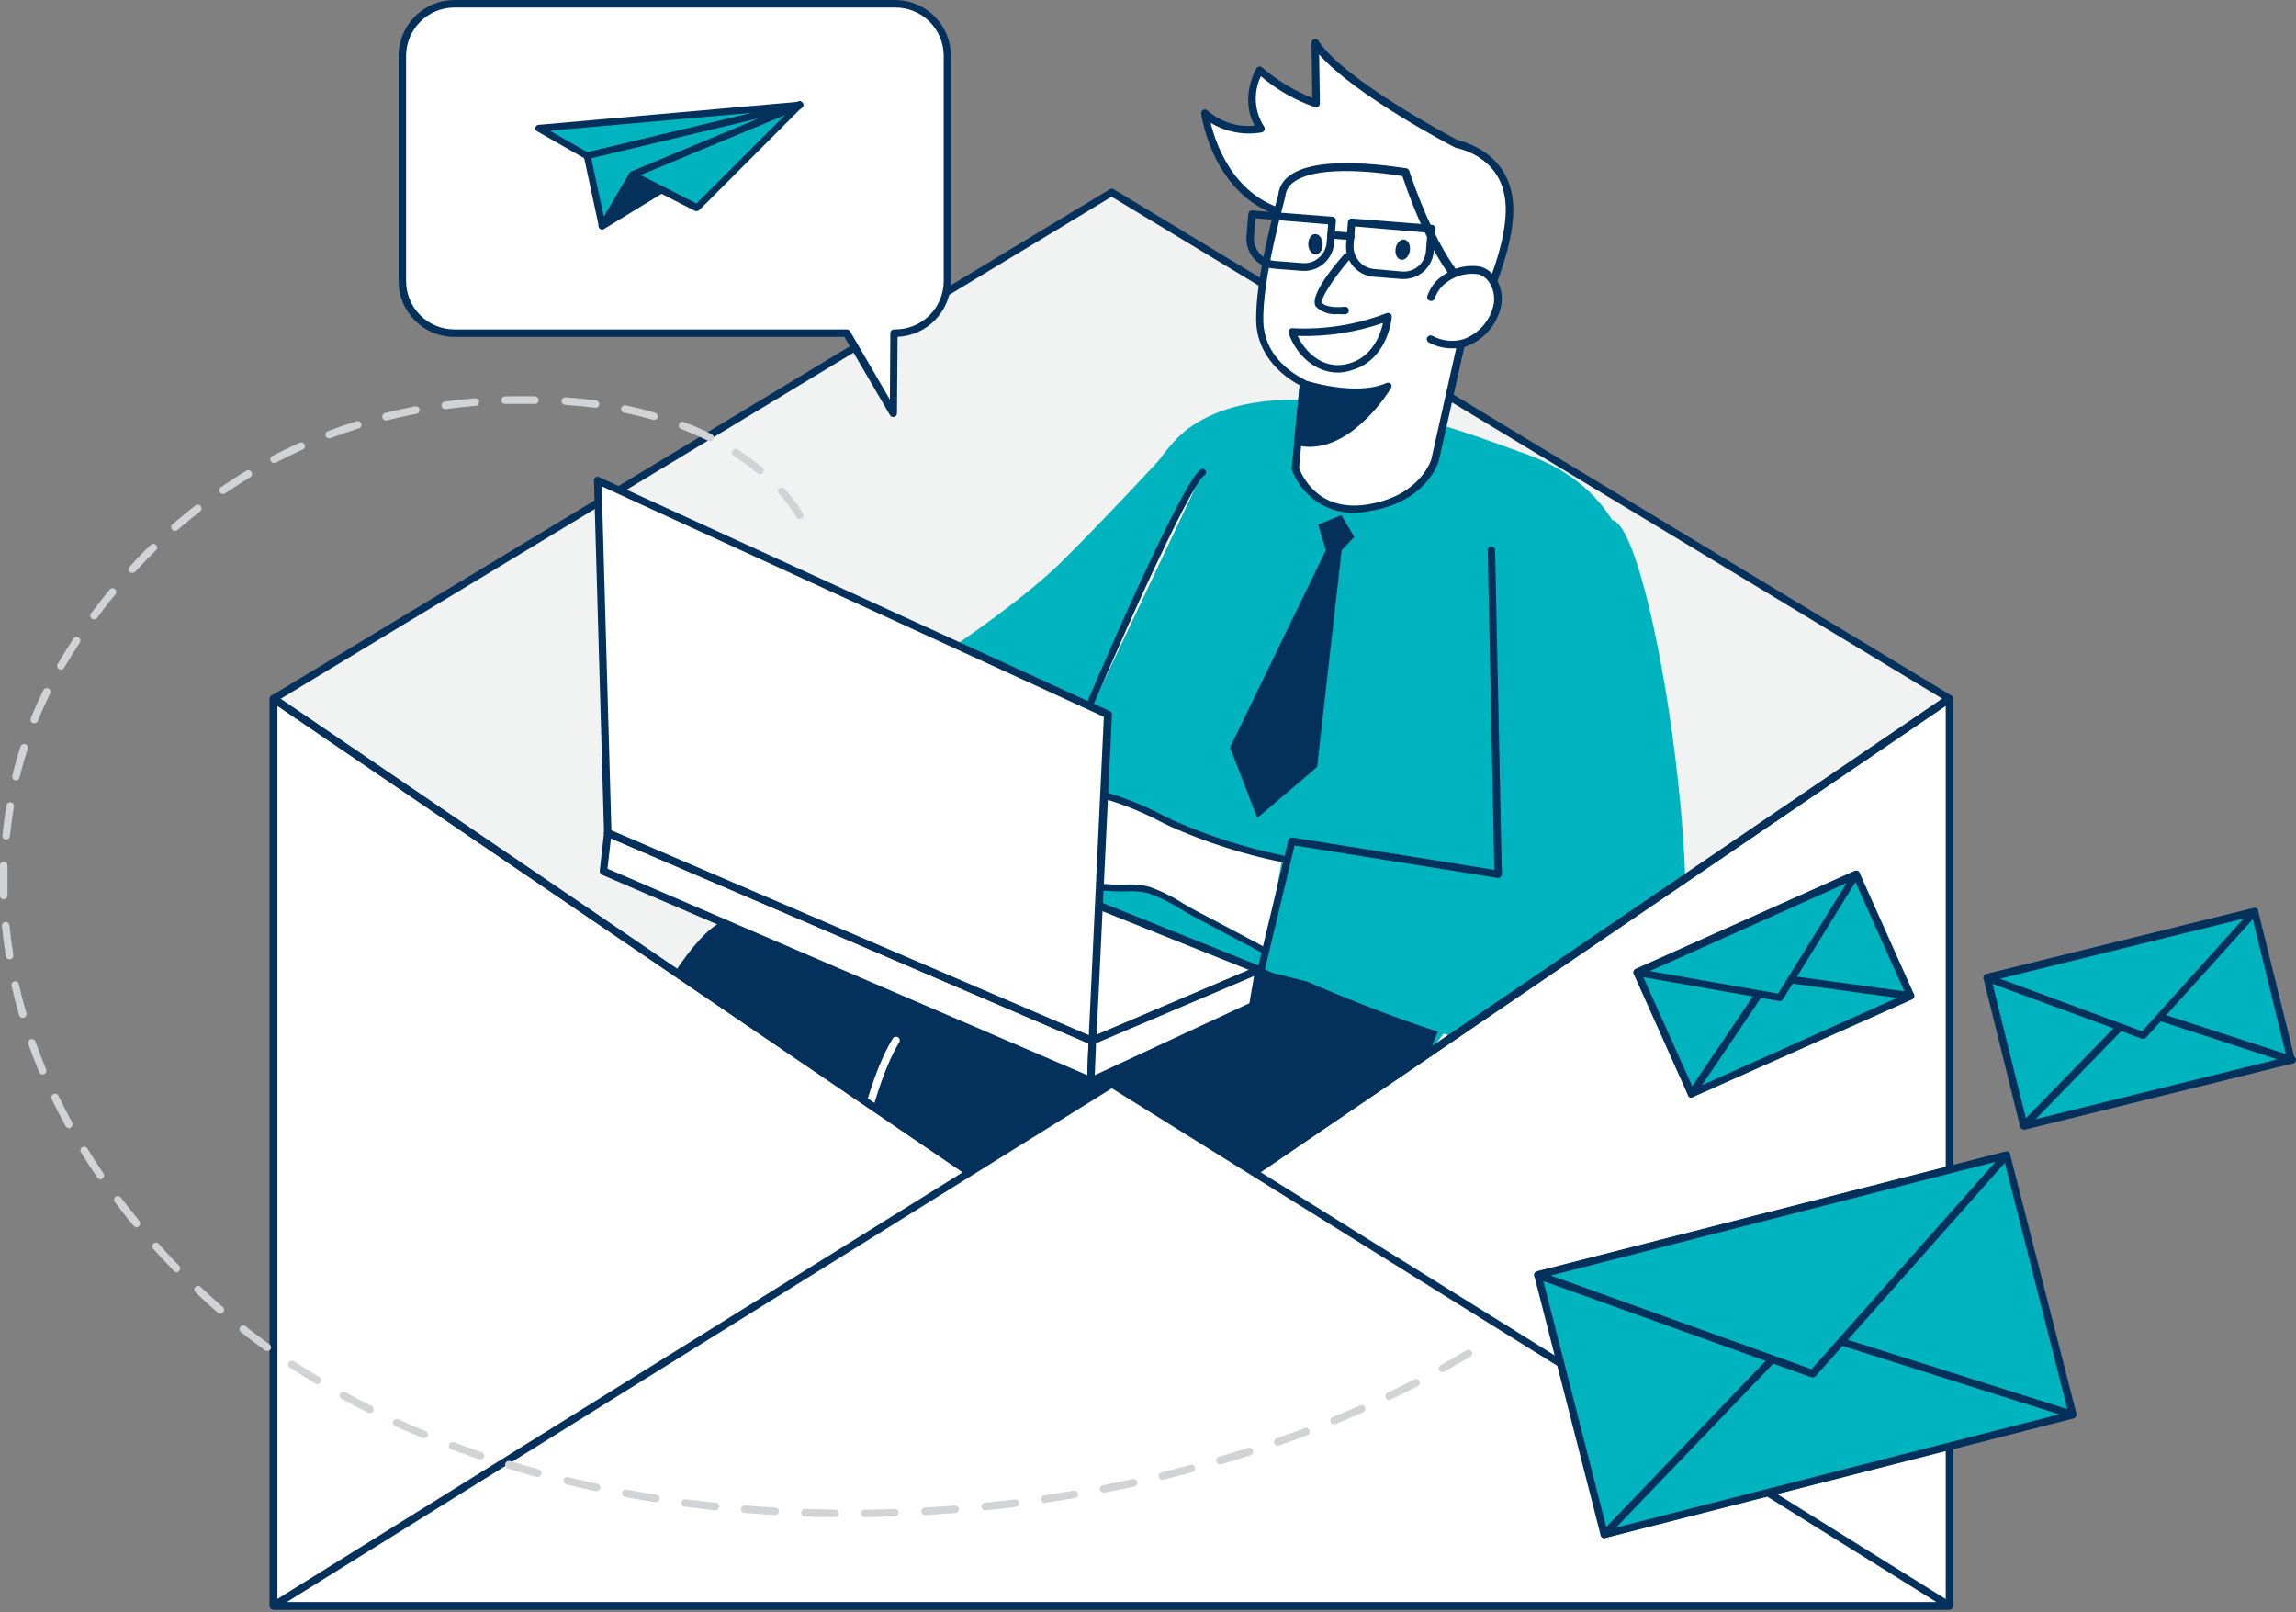 <svg width="500" height="351" viewBox="0 0 500 351" fill="none" xmlns="http://www.w3.org/2000/svg">
<rect x="0" y="0" width="500" height="351" fill="#808080" stroke="none"/>
<g clip-path="url(#clip0_267_22899)">
<path d="M424.492 152.157V349.647H59.602V152.157L242.055 41.915L424.492 152.157Z" fill="#F1F2F2"/>
<path d="M424.492 350.465H59.553C59.336 350.465 59.127 350.379 58.974 350.225C58.821 350.072 58.734 349.864 58.734 349.647V152.157C58.735 152.014 58.773 151.874 58.845 151.751C58.917 151.628 59.02 151.525 59.144 151.454L241.679 41.212C241.806 41.132 241.954 41.09 242.104 41.09C242.255 41.09 242.402 41.132 242.53 41.212L424.967 151.454C425.087 151.527 425.187 151.63 425.256 151.754C425.324 151.877 425.36 152.016 425.359 152.157V349.647C425.36 349.759 425.337 349.869 425.293 349.972C425.249 350.074 425.184 350.167 425.103 350.243C425.021 350.32 424.925 350.379 424.82 350.417C424.715 350.455 424.604 350.471 424.492 350.465ZM60.42 348.829H423.723V152.582L242.071 42.831L60.42 152.582V348.829Z" fill="#03315C"/>
<path d="M321.296 69.929C321.296 69.929 329.724 54.197 328.627 43.763C327.531 33.329 317.172 31.465 317.172 31.465C317.172 31.465 292.182 18.463 286.389 9.452L286.585 22.633C282.048 21.068 277.861 18.629 274.263 15.454C274.263 15.454 270.368 22.175 274.574 28.161C274.574 28.161 267.209 29.6 262.365 24.727C262.365 24.727 264.836 44.515 282.298 47.066C293.802 48.669 308.776 70.698 321.296 69.929Z" fill="white"/>
<path d="M320.655 70.764C313.749 70.764 306.336 64.549 299.168 58.548C293.015 53.396 287.221 48.523 282.214 47.803C264.343 45.187 261.61 24.908 261.577 24.744C261.558 24.576 261.592 24.405 261.674 24.257C261.756 24.109 261.882 23.989 262.035 23.916C262.188 23.842 262.36 23.818 262.527 23.846C262.694 23.874 262.848 23.954 262.968 24.073C264.354 25.302 265.981 26.228 267.745 26.791C269.509 27.354 271.372 27.543 273.213 27.344C269.94 21.342 273.426 15.161 273.589 14.899C273.646 14.794 273.726 14.702 273.822 14.632C273.919 14.561 274.031 14.513 274.148 14.491C274.266 14.469 274.387 14.474 274.503 14.505C274.618 14.536 274.726 14.592 274.817 14.67C278.09 17.467 281.792 19.72 285.781 21.342L285.601 9.322C285.595 9.146 285.648 8.973 285.752 8.831C285.855 8.688 286.004 8.585 286.174 8.537C286.344 8.483 286.527 8.485 286.695 8.544C286.864 8.603 287.008 8.716 287.107 8.864C292.54 17.303 315.746 29.617 317.48 30.533C318.74 30.811 328.347 33.215 329.443 43.617C330.556 54.263 322.357 69.685 322.013 70.339C321.947 70.461 321.85 70.564 321.733 70.638C321.616 70.713 321.481 70.756 321.342 70.764H320.655ZM263.639 26.739C264.883 31.842 269.236 44.238 282.459 46.184C287.909 46.985 293.915 51.99 300.215 57.288C307.17 63.11 314.338 69.129 320.655 69.129H320.786C322.079 66.594 328.772 52.987 327.807 43.764C326.792 33.951 317.448 32.316 317.055 32.185L316.826 32.103C315.86 31.613 294.962 20.656 287.27 11.841L287.434 22.536C287.435 22.662 287.407 22.786 287.353 22.899C287.3 23.012 287.221 23.112 287.123 23.19C287.023 23.269 286.906 23.324 286.781 23.349C286.656 23.375 286.526 23.371 286.403 23.338C282.073 21.86 278.063 19.573 274.588 16.6C273.747 18.33 273.368 20.249 273.489 22.169C273.609 24.089 274.225 25.945 275.275 27.557C275.349 27.672 275.394 27.803 275.408 27.94C275.423 28.076 275.405 28.214 275.357 28.342C275.305 28.468 275.222 28.578 275.116 28.664C275.01 28.75 274.885 28.808 274.751 28.832C270.916 29.495 266.97 28.752 263.639 26.739Z" fill="#03315C"/>
<path d="M308.333 232.798C308.333 232.798 348.608 184.047 355.268 146.809C361.929 109.571 338.658 101.018 330.541 98.238C322.424 95.458 280.12 77.926 258.878 93.234C237.636 108.541 216.477 204.031 216.477 204.031L308.333 232.798Z" fill="#00B4BF"/>
<path d="M163.126 281.32L206.445 227.352C206.445 227.352 236.589 188.937 219.749 184.832C219.749 184.832 196.38 187.874 158.201 201.186C146.86 205.127 127.369 250.133 115.062 281.32H163.126Z" fill="#03315C"/>
<path d="M163.127 282.138H114.981C114.849 282.139 114.718 282.106 114.6 282.043C114.483 281.98 114.384 281.889 114.31 281.779C114.25 281.662 114.219 281.533 114.219 281.403C114.219 281.272 114.25 281.143 114.31 281.026C127.959 246.421 146.615 204.326 157.94 200.385C195.743 187.302 219.406 184.031 219.652 184.031H219.947C221.137 184.242 222.251 184.765 223.174 185.547C224.097 186.328 224.796 187.34 225.2 188.48C229.078 199.6 208 226.65 207.1 227.729L163.765 281.697C163.704 281.818 163.613 281.921 163.502 281.998C163.391 282.075 163.262 282.123 163.127 282.138ZM116.274 280.503H162.734L205.676 226.78C205.889 226.519 227.098 199.306 223.53 189.036C223.226 188.177 222.699 187.414 222.003 186.825C221.308 186.236 220.468 185.842 219.57 185.683C217.508 185.961 194.401 189.395 158.349 201.939C150.035 204.833 135.11 232.717 116.192 280.503H116.274Z" fill="#03315C"/>
<path d="M235.673 281.32L246.67 254.549C246.67 254.549 273.509 262.578 291.412 255.841C304.013 251.098 307.859 234.826 313.554 221.645C313.554 221.645 238.275 203.819 221.468 196.558C221.468 196.558 220.421 196.558 201.159 216.771C192.551 225.847 185.694 253.502 180.752 281.32H235.673Z" fill="#03315C"/>
<path d="M235.674 282.138H180.753C180.631 282.139 180.511 282.114 180.4 282.063C180.29 282.012 180.192 281.937 180.114 281.843C180.041 281.753 179.987 281.648 179.956 281.535C179.925 281.423 179.918 281.305 179.934 281.189C186.218 245.865 193.174 223.951 200.571 216.215C220.078 195.675 221.125 195.724 221.501 195.74C221.599 195.725 221.698 195.725 221.796 195.74C238.406 203.034 312.998 220.68 313.685 220.86C313.801 220.888 313.908 220.941 314.001 221.014C314.094 221.087 314.171 221.18 314.225 221.285C314.274 221.393 314.3 221.51 314.3 221.628C314.3 221.747 314.274 221.864 314.225 221.972C313.162 224.425 312.147 227.041 311.165 229.56C306.763 240.893 302.197 252.619 291.609 256.609C275.08 262.824 251.548 256.773 247.064 255.53L236.344 281.696C236.281 281.822 236.186 281.93 236.068 282.007C235.951 282.085 235.814 282.13 235.674 282.138ZM181.669 280.502H235.133L245.934 254.238C246.008 254.05 246.15 253.896 246.332 253.808C246.514 253.72 246.723 253.705 246.916 253.764C247.194 253.764 273.706 261.63 291.102 255.072C300.921 251.36 305.421 239.977 309.709 228.906C310.576 226.665 311.476 224.359 312.409 222.152C303.719 220.075 237.932 204.277 221.534 197.408C220.601 198.111 216.739 201.497 201.733 217.278C194.745 224.719 187.822 246.552 181.718 280.502H181.669Z" fill="#03315C"/>
<path d="M258.877 93.233C258.877 93.233 240.876 112.858 230.828 122.67C220.78 132.483 201.076 145.19 201.076 145.19C201.076 145.19 142.326 149.916 141.704 150.848C141.082 151.78 141.704 171.274 141.704 171.274C141.704 171.274 199.113 182.28 209.586 180.383C220.06 178.486 244.771 161.887 244.771 161.887L258.877 93.233Z" fill="#00B4BF"/>
<path d="M283.883 83.486L282.067 101.949C282.067 101.949 285.34 112.547 297.81 110.65C310.28 108.753 312.538 100.216 312.538 100.216L320.623 64.139C320.623 64.139 313.144 58.742 306.091 37.646C306.091 37.646 280.037 32.739 279.137 42.781C279.137 42.781 273.999 60.77 274.375 70.272C274.719 79.512 283.72 83.338 283.883 83.486Z" fill="white"/>
<path d="M294.946 111.697C291.967 111.719 289.054 110.816 286.61 109.115C284.166 107.413 282.31 104.996 281.297 102.196C281.273 102.093 281.273 101.987 281.297 101.885L283.032 83.895C277.19 80.723 273.786 75.719 273.573 70.224C273.197 60.673 278.155 43.223 278.368 42.422C278.449 41.594 278.709 40.794 279.13 40.077C279.551 39.36 280.123 38.743 280.806 38.268C287.352 33.264 305.501 36.633 306.254 36.633C306.4 36.662 306.535 36.728 306.647 36.826C306.759 36.923 306.844 37.048 306.892 37.189C313.733 57.68 321.048 63.224 321.13 63.355C321.255 63.45 321.351 63.58 321.406 63.727C321.461 63.875 321.473 64.035 321.441 64.189L313.356 100.266C313.242 100.675 310.738 109.375 297.957 111.337C296.963 111.528 295.957 111.648 294.946 111.697ZM282.901 101.885C283.359 103.16 286.796 111.534 297.63 109.866C309.363 108.067 311.671 100.053 311.687 100.053L319.657 64.516C317.939 63.028 311.474 56.552 305.403 38.35C302.523 37.859 287.205 35.504 281.707 39.675C281.189 40.033 280.757 40.503 280.443 41.048C280.129 41.594 279.94 42.203 279.89 42.831C279.89 43.158 274.768 60.82 275.128 70.207C275.406 77.174 280.806 80.984 283.998 82.62C284.137 82.687 284.269 82.769 284.39 82.865C284.48 82.95 284.549 83.055 284.592 83.172C284.635 83.288 284.65 83.413 284.636 83.536L282.901 101.885Z" fill="#03315C"/>
<path d="M311.656 64.762C312.217 63.132 313.29 61.726 314.716 60.755C316.857 59.183 319.535 58.525 322.162 58.923C325.189 59.774 326.728 63.47 326.073 66.544C325.667 68.387 324.8 70.097 323.552 71.513C322.304 72.929 320.716 74.005 318.938 74.639C317.714 75.001 316.431 75.118 315.161 74.983C313.892 74.849 312.662 74.465 311.541 73.855" fill="white"/>
<path d="M316.205 75.849C314.439 75.857 312.699 75.418 311.148 74.573C311.054 74.522 310.97 74.452 310.902 74.368C310.835 74.285 310.784 74.188 310.754 74.085C310.724 73.982 310.714 73.874 310.725 73.766C310.737 73.659 310.769 73.556 310.821 73.461C310.872 73.367 310.942 73.283 311.026 73.216C311.11 73.148 311.206 73.098 311.309 73.067C311.413 73.037 311.521 73.027 311.628 73.039C311.735 73.05 311.839 73.083 311.934 73.134C314.009 74.257 316.444 74.516 318.709 73.854C320.342 73.26 321.798 72.264 322.942 70.957C324.087 69.651 324.882 68.076 325.255 66.38C325.795 63.812 324.567 60.444 321.982 59.724C320.8 59.537 319.594 59.586 318.431 59.866C317.268 60.147 316.173 60.654 315.207 61.359C313.927 62.221 312.966 63.479 312.474 64.941C312.404 65.158 312.251 65.338 312.049 65.442C311.846 65.547 311.611 65.566 311.394 65.497C311.177 65.427 310.996 65.275 310.892 65.072C310.787 64.87 310.768 64.634 310.837 64.418C311.452 62.62 312.635 61.07 314.208 60.002C315.371 59.143 316.695 58.528 318.101 58.193C319.507 57.859 320.966 57.812 322.391 58.056C325.958 59.037 327.595 63.289 326.891 66.625C326.471 68.638 325.54 70.509 324.187 72.059C322.835 73.608 321.106 74.784 319.167 75.473C318.204 75.744 317.205 75.871 316.205 75.849Z" fill="#03315C"/>
<path d="M293.408 55.719C293.408 55.719 285.913 64.403 287.222 66.234C288.531 68.066 292.868 67.477 292.868 67.477" fill="white"/>
<path d="M291.346 68.392C290.476 68.486 289.596 68.389 288.767 68.106C287.939 67.824 287.182 67.363 286.551 66.757C285.095 64.713 289.824 58.58 292.786 55.309C292.935 55.175 293.127 55.101 293.326 55.099C293.526 55.097 293.719 55.168 293.87 55.298C294.021 55.429 294.119 55.61 294.145 55.808C294.172 56.006 294.125 56.206 294.014 56.372C290.413 60.559 287.549 65.007 287.893 65.906C288.63 66.92 291.281 66.986 292.803 66.79C293.02 66.761 293.239 66.82 293.412 66.954C293.586 67.087 293.699 67.284 293.727 67.501C293.755 67.718 293.696 67.937 293.563 68.11C293.429 68.284 293.232 68.397 293.015 68.425C292.459 68.446 291.902 68.435 291.346 68.392Z" fill="#03315C"/>
<path d="M307.024 54.617C307.22 53.405 306.685 52.31 305.828 52.171C304.972 52.033 304.118 52.903 303.922 54.116C303.726 55.328 304.261 56.424 305.117 56.562C305.974 56.701 306.827 55.83 307.024 54.617Z" fill="#03315C"/>
<path d="M286.547 55.404C287.414 55.374 288.082 54.354 288.04 53.127C287.997 51.899 287.259 50.928 286.392 50.958C285.525 50.988 284.857 52.008 284.9 53.236C284.942 54.463 285.68 55.434 286.547 55.404Z" fill="#03315C"/>
<path d="M283.883 83.487C283.883 83.487 295.11 87.265 302.261 84.06C302.261 84.06 293.26 98.778 282.623 96.145L283.883 83.487Z" fill="#03315C"/>
<path d="M285.274 97.29C284.319 97.295 283.368 97.179 282.442 96.946C282.254 96.897 282.088 96.784 281.975 96.625C281.861 96.467 281.807 96.274 281.821 96.079L283.064 83.422C283.075 83.298 283.113 83.178 283.175 83.071C283.238 82.964 283.323 82.871 283.424 82.8C283.534 82.748 283.654 82.721 283.776 82.721C283.898 82.721 284.018 82.748 284.128 82.8C284.243 82.8 295.158 86.431 301.933 83.389C302.094 83.321 302.272 83.305 302.442 83.343C302.612 83.381 302.766 83.471 302.882 83.602C302.985 83.742 303.04 83.91 303.04 84.084C303.04 84.257 302.985 84.426 302.882 84.566C302.62 85.057 295.027 97.29 285.274 97.29ZM283.522 95.507C290.87 96.799 297.433 89.325 300.182 85.695C294.307 87.134 287.172 85.384 284.586 84.632L283.522 95.507Z" fill="#03315C"/>
<path d="M284.031 58.973H283.49L277.452 58.498C275.723 58.361 274.119 57.543 272.993 56.224C271.867 54.906 271.31 53.194 271.446 51.466L271.839 46.56C271.859 46.346 271.964 46.149 272.129 46.011C272.295 45.873 272.508 45.806 272.722 45.824L290.167 47.198C290.384 47.221 290.583 47.327 290.724 47.492C290.795 47.572 290.849 47.665 290.883 47.767C290.916 47.868 290.929 47.975 290.92 48.081L290.527 52.987C290.392 54.627 289.642 56.155 288.429 57.268C287.216 58.38 285.628 58.995 283.981 58.989L284.031 58.973ZM273.41 47.525L273.082 51.548C272.983 52.842 273.401 54.123 274.244 55.11C275.088 56.097 276.288 56.71 277.583 56.814L283.621 57.288C284.263 57.347 284.909 57.277 285.522 57.08C286.135 56.883 286.702 56.565 287.189 56.144C288.166 55.319 288.783 54.145 288.907 52.873L289.218 48.85L273.41 47.525Z" fill="#03315C"/>
<path d="M305.73 60.755H305.19L299.151 60.265C297.422 60.127 295.818 59.309 294.692 57.991C293.566 56.672 293.009 54.961 293.145 53.233L293.538 48.326C293.546 48.219 293.576 48.114 293.624 48.018C293.673 47.922 293.741 47.836 293.823 47.767C293.905 47.697 294 47.644 294.103 47.611C294.206 47.578 294.314 47.565 294.422 47.574L311.867 48.964C311.972 48.972 312.075 49.001 312.169 49.05C312.263 49.098 312.347 49.164 312.415 49.244C312.484 49.325 312.536 49.418 312.568 49.519C312.6 49.62 312.612 49.726 312.603 49.831L312.227 54.737C312.095 56.38 311.347 57.912 310.134 59.028C308.92 60.144 307.33 60.761 305.681 60.755H305.73ZM305.321 59.12C306.617 59.22 307.9 58.803 308.888 57.959C309.835 57.12 310.421 55.948 310.525 54.688L310.852 50.665L295.092 49.308L294.782 53.314C294.682 54.608 295.1 55.889 295.943 56.876C296.787 57.863 297.987 58.476 299.282 58.58L305.321 59.12Z" fill="#03315C"/>
<path d="M294.046 52.283L289.791 51.94C289.683 51.932 289.578 51.902 289.482 51.853C289.386 51.804 289.3 51.737 289.231 51.655C289.161 51.573 289.108 51.478 289.074 51.375C289.041 51.273 289.029 51.164 289.038 51.057C289.063 50.843 289.168 50.646 289.332 50.507C289.496 50.367 289.706 50.295 289.922 50.305L294.177 50.648C294.394 50.648 294.602 50.734 294.755 50.888C294.909 51.041 294.995 51.249 294.995 51.466C294.995 51.683 294.909 51.891 294.755 52.044C294.602 52.197 294.394 52.283 294.177 52.283H294.046Z" fill="#03315C"/>
<path d="M291.412 81.132C286.29 81.132 282.248 77.174 280.628 72.562C280.584 72.433 280.573 72.296 280.596 72.161C280.618 72.027 280.674 71.901 280.759 71.794C280.831 71.68 280.934 71.59 281.055 71.532C281.177 71.474 281.312 71.451 281.446 71.467C288.43 71.832 295.412 70.717 301.935 68.196C302.064 68.139 302.206 68.117 302.347 68.131C302.487 68.145 302.622 68.196 302.737 68.278C302.855 68.359 302.948 68.469 303.009 68.599C303.069 68.728 303.094 68.871 303.081 69.013C303.081 69.39 302.23 78.368 294.325 80.625C293.384 80.934 292.403 81.105 291.412 81.132ZM282.591 73.151C284.31 76.765 288.287 80.739 293.834 79.137C298.94 77.681 300.642 72.742 301.182 70.322C295.208 72.381 288.909 73.34 282.591 73.151Z" fill="#03315C"/>
<path d="M351.503 113.382C361.028 117.847 376.493 222.446 359.686 229.495C333.502 240.403 262.625 203.329 262.625 203.329L276.568 175.903C276.568 175.903 324.714 190.229 328.052 180.449C331.391 170.67 314.862 116.882 320.492 111.027C326.121 105.172 351.503 113.382 351.503 113.382Z" fill="#00B4BF"/>
<path d="M279.203 186.974C271.011 185.305 263.026 182.744 255.392 179.337C249.533 176.541 244.476 173.859 237.947 172.452C229.845 170.694 221.495 170.384 213.285 171.536C212.953 171.563 212.633 171.669 212.352 171.847C211.386 172.665 212.81 174.071 213.988 174.447C217.176 175.383 220.486 175.836 223.807 175.788C215.409 176.562 207.153 178.46 199.26 181.431C198.36 181.774 197.296 182.412 197.443 183.344C197.591 184.276 199.162 184.554 200.275 184.374L219.749 181.103C214.771 181.695 209.926 183.109 205.413 185.29C204.775 185.601 204.039 186.059 204.006 186.778C204.006 188.021 205.74 188.25 206.968 188.005C212.943 186.8 218.803 185.076 224.478 182.853L211.566 188.168C211.508 188.389 211.493 188.618 211.524 188.844C211.555 189.07 211.63 189.287 211.746 189.484C211.862 189.68 212.015 189.851 212.198 189.988C212.381 190.124 212.589 190.223 212.81 190.278C213.713 190.451 214.646 190.378 215.51 190.065L229.306 186.369L220.453 189.64C219.062 190.147 217.376 191.096 217.605 192.568C217.867 194.301 220.273 194.432 222.007 194.203C228.869 193.179 235.823 192.921 242.742 193.434C245.278 193.581 247.815 193.156 250.237 193.892C253.723 194.955 257.241 197.474 260.481 199.175C265.555 201.824 270.611 204.522 275.668 207.221" fill="white"/>
<path d="M275.734 207.842C275.609 207.847 275.485 207.818 275.374 207.76C270.333 205.067 265.271 202.385 260.187 199.714C259.172 199.191 258.125 198.569 257.061 197.932C254.869 196.527 252.525 195.375 250.074 194.497C248.527 194.12 246.932 193.982 245.344 194.088C244.477 194.088 243.626 194.088 242.758 194.088C235.894 193.576 228.994 193.834 222.188 194.857C220.732 195.165 219.214 194.951 217.9 194.252C217.635 194.061 217.412 193.816 217.246 193.535C217.08 193.254 216.974 192.941 216.934 192.617C216.87 192.164 216.925 191.702 217.094 191.278C217.264 190.853 217.541 190.48 217.9 190.196L215.773 190.769C214.771 191.133 213.686 191.201 212.647 190.965C212.292 190.85 211.964 190.665 211.683 190.42C211.402 190.176 211.173 189.877 211.01 189.542C210.896 189.285 210.836 189.006 210.836 188.724C210.836 188.443 210.896 188.164 211.01 187.907C209.75 188.201 208.506 188.479 207.246 188.741C206.692 188.88 206.115 188.902 205.551 188.806C204.988 188.711 204.451 188.499 203.973 188.185C203.768 188.008 203.606 187.786 203.501 187.536C203.396 187.287 203.35 187.016 203.368 186.745C203.368 185.47 204.71 184.848 205.184 184.619L206.134 184.178L200.488 185.126C199.492 185.346 198.45 185.194 197.558 184.701C197.357 184.557 197.187 184.375 197.058 184.164C196.928 183.954 196.843 183.719 196.805 183.475C196.707 182.821 196.805 181.594 199.097 180.76C204.883 178.54 210.874 176.897 216.984 175.854C215.932 175.7 214.889 175.492 213.858 175.232C213.286 175.075 212.761 174.782 212.328 174.377C211.895 173.973 211.566 173.469 211.37 172.91C211.317 172.625 211.34 172.331 211.438 172.058C211.536 171.785 211.705 171.543 211.927 171.356C212.306 171.084 212.753 170.92 213.22 170.882C221.516 169.707 229.956 170.017 238.143 171.798C243.55 173.123 248.768 175.123 253.674 177.751L255.769 178.748C263.328 182.079 271.223 184.59 279.318 186.239C279.51 186.285 279.677 186.406 279.781 186.574C279.885 186.742 279.919 186.945 279.874 187.138C279.853 187.234 279.813 187.325 279.756 187.406C279.699 187.486 279.626 187.555 279.542 187.607C279.458 187.658 279.365 187.693 279.267 187.708C279.169 187.723 279.07 187.718 278.974 187.694C270.737 186 262.705 183.428 255.016 180.024L252.921 179.01C248.116 176.445 243.008 174.489 237.718 173.188C229.703 171.435 221.44 171.131 213.318 172.289C213.128 172.288 212.941 172.339 212.778 172.436C212.778 172.894 213.481 173.515 214.169 173.728C217.283 174.636 220.515 175.077 223.759 175.036C223.937 175.063 224.1 175.152 224.218 175.289C224.336 175.425 224.401 175.6 224.401 175.78C224.401 175.961 224.336 176.135 224.218 176.271C224.1 176.408 223.937 176.498 223.759 176.524C215.439 177.304 207.26 179.19 199.44 182.134C198.786 182.379 198.033 182.821 198.098 183.229C198.104 183.278 198.12 183.326 198.145 183.368C198.171 183.41 198.205 183.447 198.246 183.475C198.816 183.732 199.455 183.789 200.062 183.638L215.134 181.087C216.599 180.762 218.079 180.511 219.569 180.335C219.763 180.315 219.958 180.371 220.112 180.489C220.267 180.607 220.372 180.78 220.404 180.973C220.432 181.167 220.383 181.366 220.267 181.525C220.15 181.684 219.976 181.791 219.782 181.823L215.412 182.559C212.018 183.3 208.723 184.436 205.593 185.944C204.792 186.337 204.612 186.631 204.612 186.795C204.606 186.84 204.613 186.887 204.63 186.93C204.647 186.972 204.674 187.01 204.71 187.04C205.311 187.346 206.004 187.421 206.657 187.252C212.599 186.056 218.426 184.343 224.07 182.134C224.252 182.063 224.455 182.066 224.635 182.142C224.816 182.219 224.959 182.362 225.035 182.543C225.107 182.727 225.104 182.932 225.028 183.115C224.951 183.298 224.808 183.444 224.626 183.524L212.09 188.692C212.069 188.761 212.069 188.835 212.09 188.904C212.237 189.204 212.495 189.433 212.81 189.542C213.579 189.682 214.372 189.608 215.102 189.329L228.897 185.617C229.076 185.588 229.26 185.625 229.414 185.72C229.568 185.816 229.683 185.964 229.736 186.137C229.79 186.31 229.78 186.497 229.707 186.662C229.634 186.828 229.503 186.962 229.339 187.04L220.502 190.311C219.733 190.589 217.965 191.357 218.129 192.42C218.145 192.544 218.187 192.664 218.252 192.771C218.317 192.878 218.403 192.97 218.505 193.042C219.486 193.519 220.603 193.641 221.664 193.385C228.584 192.34 235.599 192.077 242.578 192.6C243.397 192.6 244.215 192.6 245.049 192.6C246.793 192.483 248.544 192.643 250.237 193.074C252.805 193.971 255.256 195.174 257.536 196.656C258.583 197.261 259.614 197.866 260.613 198.389C265.686 201.05 270.748 203.732 275.799 206.436C275.888 206.48 275.966 206.542 276.03 206.618C276.094 206.694 276.142 206.782 276.171 206.876C276.2 206.971 276.209 207.071 276.199 207.169C276.189 207.268 276.158 207.363 276.11 207.45C276.041 207.625 275.906 207.765 275.734 207.842Z" fill="#03315C"/>
<path d="M261.873 102.866C258.485 104.845 240.32 145.664 232.416 165.142L261.873 102.866Z" fill="white"/>
<path d="M232.466 165.894C232.343 165.895 232.221 165.865 232.112 165.808C232.003 165.751 231.909 165.668 231.84 165.566C231.771 165.464 231.727 165.347 231.714 165.224C231.7 165.102 231.717 164.978 231.762 164.864C238.914 147.152 257.635 104.469 261.498 102.212C261.582 102.156 261.678 102.119 261.778 102.101C261.878 102.084 261.98 102.086 262.079 102.109C262.178 102.132 262.271 102.175 262.353 102.235C262.435 102.295 262.503 102.37 262.555 102.457C262.607 102.545 262.641 102.641 262.654 102.742C262.668 102.842 262.661 102.944 262.634 103.042C262.607 103.14 262.561 103.231 262.498 103.31C262.434 103.39 262.356 103.456 262.267 103.504C259.37 105.139 242.089 143.293 233.153 165.42C233.1 165.559 233.006 165.679 232.883 165.764C232.761 165.848 232.615 165.894 232.466 165.894Z" fill="#03315C"/>
<path d="M132.361 181.349L131.428 189.656L237.555 235.333L237.882 226.6L132.361 181.349Z" fill="white"/>
<path d="M237.555 236.151C237.447 236.175 237.335 236.175 237.227 236.151L131.1 190.474C130.937 190.404 130.802 190.284 130.713 190.131C130.624 189.977 130.588 189.799 130.609 189.624L131.542 181.316C131.555 181.189 131.599 181.067 131.67 180.962C131.742 180.856 131.838 180.77 131.951 180.711C132.065 180.651 132.191 180.619 132.32 180.619C132.448 180.619 132.574 180.651 132.688 180.711L238.209 225.929C238.362 225.993 238.492 226.103 238.58 226.244C238.668 226.384 238.71 226.549 238.7 226.714L238.373 235.447C238.365 235.582 238.326 235.713 238.258 235.83C238.189 235.947 238.094 236.045 237.98 236.118C237.844 236.168 237.697 236.179 237.555 236.151ZM132.295 189.149L236.769 234.106L237.047 227.107L133.048 182.51L132.295 189.149Z" fill="#03315C"/>
<path d="M132.359 181.349C132.359 181.349 163.273 166.532 164.058 166.957C164.844 167.382 274.178 211.113 274.178 211.113L237.881 226.6L132.359 181.349Z" fill="white"/>
<path d="M237.881 227.417C237.773 227.44 237.662 227.44 237.554 227.417L132.032 182.101C131.889 182.038 131.766 181.935 131.679 181.805C131.592 181.674 131.544 181.521 131.542 181.365C131.536 181.208 131.577 181.054 131.658 180.92C131.739 180.786 131.858 180.679 132 180.612C163.306 165.599 163.993 165.976 164.452 166.237C166.088 166.973 273.41 209.919 274.49 210.393C274.642 210.45 274.772 210.554 274.863 210.688C274.954 210.823 275.001 210.983 274.997 211.145C275 211.305 274.954 211.462 274.867 211.596C274.779 211.73 274.654 211.835 274.506 211.897L238.209 227.385C238.103 227.418 237.991 227.43 237.881 227.417ZM134.34 181.299L237.881 225.716L272.035 211.21C255.146 204.44 169.328 170.113 163.928 167.856C161.8 168.347 145.435 176.001 134.34 181.299Z" fill="#03315C"/>
<path d="M237.555 235.332L272.821 218.929L274.18 211.112L237.882 226.599L237.555 235.332Z" fill="white"/>
<path d="M237.555 236.152C237.392 236.159 237.231 236.113 237.097 236.021C236.977 235.944 236.881 235.837 236.817 235.711C236.754 235.584 236.726 235.442 236.737 235.301L237.064 226.568C237.073 226.415 237.124 226.267 237.21 226.141C237.297 226.014 237.416 225.913 237.555 225.849L273.869 210.361C274.002 210.303 274.15 210.282 274.294 210.303C274.439 210.323 274.575 210.383 274.687 210.476C274.807 210.564 274.899 210.685 274.951 210.825C275.003 210.964 275.014 211.116 274.982 211.261L273.64 219.062C273.614 219.191 273.56 219.312 273.48 219.417C273.401 219.522 273.299 219.607 273.181 219.667L237.898 236.021C237.795 236.089 237.678 236.134 237.555 236.152ZM238.684 227.157L238.406 234.107L272.085 218.44L273.1 212.52L238.684 227.157Z" fill="#03315C"/>
<path d="M132.36 181.35L130.184 104.601L241.286 155.576L237.882 226.601L132.36 181.35Z" fill="white"/>
<path d="M237.882 227.417C237.775 227.44 237.663 227.44 237.555 227.417L132.034 182.1C131.889 182.039 131.765 181.937 131.677 181.806C131.59 181.675 131.543 181.522 131.543 181.364L129.35 104.615C129.347 104.476 129.38 104.338 129.446 104.215C129.512 104.092 129.609 103.988 129.726 103.912C129.846 103.845 129.981 103.81 130.119 103.81C130.256 103.81 130.392 103.845 130.512 103.912L241.679 154.838C241.828 154.902 241.953 155.01 242.038 155.148C242.123 155.285 242.163 155.446 242.154 155.607L238.75 226.632C238.744 226.763 238.707 226.891 238.642 227.005C238.576 227.119 238.484 227.215 238.373 227.286C238.23 227.387 238.056 227.433 237.882 227.417ZM133.146 180.792L237.113 225.389L240.386 156.081L131.035 105.891L133.146 180.792Z" fill="#03315C"/>
<path d="M297.041 222.659C296.927 222.681 296.811 222.681 296.697 222.659L274.228 212.307C274.055 212.228 273.915 212.093 273.832 211.923C273.748 211.753 273.726 211.559 273.77 211.375L280.561 182.984C280.605 182.779 280.727 182.6 280.901 182.483C281.075 182.367 281.288 182.324 281.494 182.363L325.418 189.395L323.978 119.825C323.973 119.717 323.991 119.61 324.029 119.509C324.067 119.408 324.126 119.315 324.201 119.237C324.276 119.159 324.365 119.097 324.465 119.055C324.564 119.013 324.671 118.991 324.78 118.991C324.993 118.995 325.196 119.08 325.348 119.229C325.5 119.378 325.59 119.58 325.598 119.793L327.054 190.343C327.056 190.463 327.03 190.58 326.979 190.688C326.928 190.796 326.853 190.89 326.76 190.965C326.672 191.044 326.568 191.102 326.454 191.136C326.341 191.17 326.222 191.179 326.105 191.161L281.92 184.096L275.455 211.097L297.319 221.023C297.417 221.067 297.505 221.13 297.578 221.209C297.65 221.287 297.707 221.38 297.743 221.48C297.78 221.581 297.796 221.688 297.791 221.795C297.785 221.902 297.758 222.006 297.712 222.103C297.666 222.25 297.578 222.381 297.459 222.48C297.34 222.578 297.194 222.641 297.041 222.659Z" fill="#03315C"/>
<path d="M102.314 281.32C98.501 278.441 93.935 276.921 90.711 281.32H102.314Z" fill="white"/>
<path d="M102.314 282.073H90.711C90.573 282.071 90.438 282.032 90.32 281.96C90.201 281.888 90.105 281.786 90.04 281.664C89.968 281.546 89.93 281.41 89.93 281.271C89.93 281.133 89.968 280.997 90.04 280.879C90.564 280.091 91.244 279.419 92.037 278.904C92.831 278.39 93.722 278.043 94.655 277.886C97.028 277.526 99.745 278.491 102.707 280.731C102.83 280.827 102.921 280.959 102.968 281.108C103.015 281.257 103.015 281.416 102.969 281.566C102.918 281.703 102.829 281.823 102.714 281.912C102.598 282.002 102.46 282.057 102.314 282.073ZM92.38 280.584H99.826C98.367 279.652 96.644 279.222 94.917 279.358C93.97 279.51 93.088 279.937 92.38 280.584Z" fill="#03315C"/>
<path d="M185.923 256.757H185.792C185.58 256.721 185.391 256.602 185.265 256.428C185.14 256.254 185.088 256.037 185.121 255.824C185.252 255.007 188.394 235.807 194.466 226.06C194.587 225.895 194.766 225.781 194.967 225.742C195.168 225.702 195.377 225.74 195.552 225.847C195.727 225.954 195.855 226.122 195.912 226.319C195.968 226.516 195.948 226.727 195.857 226.911C190.014 236.38 186.758 255.89 186.725 256.086C186.694 256.275 186.595 256.447 186.448 256.57C186.301 256.693 186.115 256.759 185.923 256.757Z" fill="white"/>
<path d="M287.057 114.215L288.727 119.808L267.861 162.754L273.802 178.11L286.828 167.006L292.18 119.775L294.945 116.93L292.098 112.171L287.057 114.215Z" fill="#03315C"/>
<path d="M424.492 152.156V349.646H59.602V152.156L242.055 276.315L424.492 152.156Z" fill="white"/>
<path d="M424.492 350.464H59.553C59.336 350.464 59.127 350.378 58.974 350.224C58.821 350.071 58.734 349.863 58.734 349.646V152.156C58.734 152.007 58.775 151.86 58.853 151.733C58.931 151.606 59.043 151.503 59.176 151.436C59.305 151.36 59.452 151.32 59.602 151.32C59.751 151.32 59.898 151.36 60.027 151.436L242.006 275.301L423.985 151.436C424.11 151.36 424.255 151.319 424.402 151.319C424.549 151.319 424.694 151.36 424.819 151.436C424.954 151.502 425.067 151.604 425.145 151.732C425.224 151.859 425.264 152.006 425.261 152.156V349.646C425.262 349.855 425.182 350.055 425.039 350.207C424.896 350.359 424.7 350.451 424.492 350.464ZM60.42 348.828H423.723V153.693L242.562 277.002C242.426 277.089 242.267 277.136 242.104 277.136C241.942 277.136 241.783 277.089 241.646 277.002L60.42 153.693V348.828Z" fill="#03315C"/>
<path d="M242.055 277.134C241.893 277.133 241.734 277.088 241.596 277.003L59.143 152.828C58.966 152.705 58.845 152.518 58.805 152.307C58.765 152.096 58.81 151.878 58.93 151.699C59.053 151.519 59.242 151.394 59.456 151.351C59.67 151.308 59.893 151.351 60.076 151.47L242.055 275.335L424.033 151.47C424.214 151.352 424.434 151.31 424.645 151.353C424.857 151.395 425.043 151.52 425.163 151.699C425.224 151.787 425.268 151.886 425.29 151.991C425.313 152.095 425.314 152.203 425.294 152.308C425.275 152.414 425.234 152.514 425.175 152.603C425.116 152.692 425.039 152.769 424.95 152.828L242.513 277.003C242.374 277.086 242.216 277.131 242.055 277.134Z" fill="#03315C"/>
<path d="M59.602 349.646L242.039 236.003L424.492 349.646H59.602Z" fill="white"/>
<path d="M424.492 350.465H59.553C59.376 350.465 59.203 350.407 59.062 350.301C58.92 350.195 58.817 350.046 58.767 349.876C58.717 349.705 58.725 349.522 58.79 349.356C58.855 349.191 58.974 349.051 59.127 348.96L241.679 235.317C241.809 235.237 241.959 235.195 242.112 235.195C242.265 235.195 242.415 235.237 242.546 235.317L424.967 348.96C425.12 349.051 425.239 349.191 425.304 349.356C425.369 349.522 425.377 349.705 425.327 349.876C425.275 350.054 425.164 350.21 425.013 350.317C424.861 350.424 424.677 350.476 424.492 350.465ZM62.466 348.829H421.694L242.121 236.969L62.466 348.829Z" fill="#03315C"/>
<path d="M436.914 251.542L334.918 277.599L349.372 334.1L451.368 308.043L436.914 251.542Z" fill="#00B4BF"/>
<path d="M349.377 334.928C349.228 334.923 349.082 334.884 348.951 334.814C348.769 334.695 348.636 334.515 348.575 334.307L334.124 277.804C334.074 277.594 334.108 277.372 334.217 277.186C334.327 277 334.505 276.864 334.714 276.806L436.717 250.755C436.917 250.681 437.138 250.681 437.338 250.755C437.433 250.808 437.515 250.881 437.58 250.969C437.645 251.056 437.691 251.156 437.715 251.262L452.165 307.764C452.192 307.869 452.198 307.977 452.183 308.084C452.168 308.19 452.132 308.293 452.078 308.385C452.023 308.478 451.951 308.559 451.864 308.624C451.778 308.688 451.68 308.735 451.576 308.762L349.573 334.814L349.377 334.928ZM335.925 278.262L349.966 333.178L450.381 307.519L436.422 252.537L335.925 278.262Z" fill="#03315C"/>
<path d="M349.377 334.111L392.27 289.383L451.38 308.043L349.377 334.111Z" fill="#00B4BF"/>
<path d="M349.376 334.928C349.234 334.927 349.093 334.889 348.97 334.817C348.847 334.745 348.744 334.643 348.673 334.519C348.576 334.367 348.535 334.187 348.556 334.008C348.577 333.83 348.659 333.664 348.787 333.538L391.68 288.826C391.785 288.715 391.918 288.636 392.065 288.595C392.212 288.555 392.368 288.556 392.514 288.597L451.625 307.273C451.794 307.327 451.942 307.434 452.045 307.578C452.149 307.723 452.202 307.897 452.198 308.075C452.189 308.252 452.125 308.423 452.013 308.561C451.901 308.699 451.748 308.798 451.576 308.843L349.573 334.895L349.376 334.928ZM392.514 290.314L351.946 332.606L448.401 307.96L392.514 290.314Z" fill="#03315C"/>
<path d="M334.926 277.608L394.756 299.097L436.929 251.54L334.926 277.608Z" fill="#00B4BF"/>
<path d="M394.757 299.915C394.665 299.932 394.57 299.932 394.479 299.915L334.648 278.426C334.485 278.367 334.344 278.257 334.247 278.113C334.15 277.969 334.101 277.798 334.108 277.624C334.115 277.449 334.177 277.28 334.286 277.142C334.395 277.004 334.545 276.904 334.714 276.856L436.717 250.804C436.885 250.763 437.063 250.775 437.224 250.84C437.386 250.904 437.523 251.018 437.617 251.164C437.712 251.314 437.755 251.491 437.74 251.668C437.725 251.845 437.653 252.013 437.535 252.145L395.362 299.686C395.283 299.765 395.189 299.826 395.084 299.866C394.98 299.905 394.868 299.922 394.757 299.915ZM337.708 277.739L394.511 298.132L434.54 252.995L337.708 277.739Z" fill="#03315C"/>
<path d="M490.96 198.496L432.752 212.881L440.731 245.124L498.939 230.74L490.96 198.496Z" fill="#00B4BF"/>
<path d="M440.726 245.93C440.543 245.929 440.365 245.868 440.22 245.755C440.075 245.643 439.971 245.486 439.924 245.309L431.954 213.075C431.904 212.865 431.938 212.644 432.048 212.458C432.157 212.272 432.335 212.135 432.544 212.078L490.754 197.703C490.857 197.673 490.965 197.666 491.072 197.68C491.178 197.694 491.28 197.73 491.372 197.785C491.464 197.84 491.544 197.913 491.607 198C491.669 198.088 491.713 198.187 491.736 198.291L499.722 230.525C499.747 230.63 499.752 230.739 499.735 230.845C499.718 230.952 499.68 231.054 499.624 231.146C499.57 231.241 499.497 231.323 499.41 231.388C499.322 231.452 499.222 231.498 499.116 231.523L440.923 245.898L440.726 245.93ZM433.738 213.468L441.332 244.115L497.938 230.132L490.427 199.485L433.738 213.468Z" fill="#03315C"/>
<path d="M440.725 245.112L465.354 219.829L498.919 230.721L440.725 245.112Z" fill="#00B4BF"/>
<path d="M440.727 245.931C440.584 245.934 440.442 245.897 440.318 245.825C440.194 245.753 440.092 245.648 440.023 245.522C439.933 245.368 439.895 245.189 439.916 245.012C439.936 244.835 440.014 244.67 440.138 244.541L464.767 219.274C464.872 219.163 465.006 219.084 465.154 219.046C465.301 219.009 465.457 219.014 465.602 219.062L499.183 229.953C499.4 229.953 499.608 230.039 499.761 230.193C499.915 230.346 500.001 230.554 500.001 230.771C500.001 230.988 499.915 231.196 499.761 231.349C499.608 231.502 499.4 231.589 499.183 231.589L440.989 245.964L440.727 245.931ZM465.586 220.779L443.313 243.674L495.943 230.673L465.586 220.779Z" fill="#03315C"/>
<path d="M432.74 212.879L466.714 225.373L490.951 198.487L432.74 212.879Z" fill="#00B4BF"/>
<path d="M466.731 226.191C466.634 226.207 466.534 226.207 466.437 226.191L432.463 213.697C432.3 213.634 432.161 213.521 432.067 213.374C431.972 213.227 431.928 213.053 431.939 212.879C431.945 212.705 432.007 212.537 432.116 212.402C432.225 212.266 432.376 212.169 432.545 212.127L490.755 197.752C490.924 197.708 491.102 197.719 491.264 197.784C491.426 197.849 491.563 197.964 491.655 198.112C491.745 198.264 491.784 198.442 491.767 198.618C491.749 198.795 491.676 198.961 491.557 199.093L467.337 225.93C467.176 226.092 466.959 226.185 466.731 226.191ZM435.54 213.108L466.486 224.556L488.562 200.025L435.54 213.108Z" fill="#03315C"/>
<path d="M404.232 190.364L356.525 211.71L368.362 238.129L416.069 216.784L404.232 190.364Z" fill="#00B4BF"/>
<path d="M368.377 239.012C368.218 239.016 368.062 238.973 367.928 238.889C367.794 238.804 367.688 238.682 367.624 238.538L355.792 212.11C355.746 212.012 355.72 211.907 355.715 211.799C355.711 211.691 355.729 211.584 355.767 211.483C355.805 211.383 355.863 211.29 355.938 211.213C356.012 211.135 356.102 211.073 356.201 211.031L403.889 189.689C404.089 189.599 404.315 189.592 404.521 189.669C404.726 189.745 404.892 189.899 404.985 190.097L416.784 216.444C416.866 216.643 416.866 216.866 416.784 217.065C416.702 217.264 416.551 217.426 416.359 217.523L368.655 238.783C368.58 238.879 368.485 238.957 368.377 239.012ZM357.608 212.192L368.786 237.115L414.984 216.444L403.823 191.52L357.608 212.192Z" fill="#03315C"/>
<path d="M368.377 238.113L385.577 212.634L416.065 216.771L368.377 238.113Z" fill="#00B4BF"/>
<path d="M368.377 239.013C368.225 239.021 368.074 238.986 367.942 238.911C367.81 238.837 367.701 238.726 367.629 238.593C367.557 238.459 367.524 238.308 367.535 238.156C367.546 238.005 367.599 237.86 367.69 237.737L384.905 212.258C384.99 212.131 385.108 212.03 385.247 211.966C385.386 211.902 385.54 211.879 385.691 211.898L416.179 216.052C416.355 216.075 416.519 216.154 416.646 216.278C416.773 216.402 416.856 216.564 416.883 216.739C416.906 216.915 416.873 217.094 416.788 217.25C416.702 217.406 416.569 217.531 416.408 217.606L368.704 238.866C368.607 238.938 368.495 238.988 368.377 239.013ZM385.969 213.583L370.652 236.282L413.119 217.279L385.969 213.583Z" fill="#03315C"/>
<path d="M356.527 211.701L387.621 217.163L404.231 190.359L356.527 211.701Z" fill="#00B4BF"/>
<path d="M387.605 217.982H387.474L356.38 212.52C356.21 212.489 356.054 212.404 355.936 212.277C355.818 212.15 355.744 211.989 355.726 211.816C355.703 211.643 355.737 211.466 355.822 211.313C355.908 211.16 356.04 211.038 356.2 210.966L403.888 189.624C404.05 189.552 404.232 189.534 404.405 189.572C404.579 189.611 404.736 189.703 404.853 189.837C404.958 189.976 405.015 190.145 405.015 190.319C405.015 190.493 404.958 190.663 404.853 190.802L388.243 217.622C388.171 217.727 388.076 217.813 387.965 217.876C387.855 217.938 387.731 217.974 387.605 217.982ZM359.293 211.44L387.212 216.347L402.137 192.274L359.293 211.44Z" fill="#03315C"/>
<path d="M194.922 0.818H98.958C95.95 0.818 93.066 2.012 90.939 4.137C88.812 6.262 87.617 9.145 87.617 12.151V61.213C87.617 62.701 87.91 64.175 88.481 65.55C89.05 66.925 89.886 68.174 90.939 69.227C91.992 70.279 93.242 71.114 94.618 71.683C95.994 72.253 97.469 72.546 98.958 72.546H184.4L194.579 89.979L194.71 72.546H194.988C196.477 72.546 197.952 72.253 199.328 71.683C200.704 71.114 201.954 70.279 203.007 69.227C204.06 68.174 204.896 66.925 205.466 65.55C206.036 64.175 206.329 62.701 206.329 61.213V12.151C206.329 10.657 206.033 9.178 205.459 7.799C204.885 6.419 204.044 5.167 202.984 4.114C201.924 3.061 200.666 2.227 199.283 1.661C197.899 1.096 196.417 0.809 194.922 0.818Z" fill="white"/>
<path d="M194.513 90.797C194.37 90.796 194.23 90.758 194.107 90.686C193.983 90.615 193.881 90.512 193.81 90.388L183.876 73.364H98.958C95.734 73.359 92.644 72.078 90.365 69.8C88.086 67.522 86.803 64.434 86.799 61.213V12.151C86.803 8.93 88.086 5.842 90.365 3.564C92.644 1.286 95.734 0.004 98.958 0H194.922C198.147 0 201.24 1.28 203.52 3.559C205.801 5.838 207.082 8.928 207.082 12.151V61.213C207.08 64.341 205.872 67.349 203.708 69.609C201.543 71.869 198.59 73.208 195.462 73.347L195.331 89.996C195.333 90.173 195.273 90.346 195.163 90.486C195.053 90.625 194.899 90.724 194.726 90.764C194.659 90.793 194.586 90.804 194.513 90.797ZM98.958 1.635C96.169 1.64 93.495 2.749 91.522 4.72C89.55 6.691 88.44 9.363 88.435 12.151V61.213C88.44 64 89.55 66.672 91.522 68.644C93.495 70.615 96.169 71.724 98.958 71.728H184.4C184.545 71.726 184.689 71.763 184.815 71.835C184.942 71.907 185.047 72.011 185.12 72.137L193.793 87.003L193.891 72.546C193.891 72.329 193.978 72.121 194.131 71.968C194.284 71.814 194.493 71.728 194.71 71.728H194.988C197.777 71.724 200.451 70.615 202.424 68.644C204.396 66.672 205.506 64 205.511 61.213V12.151C205.511 9.362 204.402 6.687 202.428 4.715C200.455 2.743 197.779 1.635 194.988 1.635H98.958Z" fill="#03315C"/>
<path d="M131.133 49.166L174.14 22.869L137.695 38.029L131.133 49.166Z" fill="#03315C"/>
<path d="M131.135 49.983C130.919 49.98 130.713 49.892 130.562 49.738C130.435 49.609 130.353 49.441 130.329 49.261C130.306 49.081 130.342 48.898 130.431 48.74L136.977 37.62C137.066 37.465 137.205 37.344 137.37 37.276L173.815 22.1C174.006 22.021 174.219 22.016 174.413 22.088C174.607 22.159 174.767 22.302 174.86 22.486C174.953 22.67 174.973 22.883 174.916 23.081C174.859 23.28 174.728 23.449 174.551 23.555L131.561 49.853C131.434 49.935 131.286 49.98 131.135 49.983ZM138.27 38.683L133.508 46.745L164.765 27.677L138.27 38.683Z" fill="#03315C"/>
<path d="M137.695 38.029L151.769 45.209L174.14 22.869L137.695 38.029Z" fill="#00B4BF"/>
<path d="M151.77 45.961C151.657 45.985 151.54 45.985 151.427 45.961L137.369 38.782C137.218 38.712 137.094 38.593 137.017 38.446C136.94 38.297 136.914 38.128 136.944 37.964C136.947 37.822 136.992 37.684 137.074 37.568C137.155 37.451 137.27 37.361 137.402 37.31L173.847 22.133C174.006 22.075 174.181 22.073 174.342 22.126C174.503 22.18 174.642 22.287 174.735 22.429C174.828 22.571 174.87 22.74 174.854 22.909C174.838 23.078 174.766 23.237 174.649 23.36L152.294 45.732C152.156 45.873 151.968 45.955 151.77 45.961ZM139.48 38.095L151.672 44.293L170.983 25.012L139.48 38.095Z" fill="#03315C"/>
<path d="M174.142 22.869L127.845 33.908L117.322 27.906L174.142 22.869Z" fill="#00B4BF"/>
<path d="M127.845 34.694C127.718 34.694 127.594 34.66 127.485 34.596L116.946 28.577C116.809 28.498 116.701 28.378 116.636 28.235C116.572 28.091 116.554 27.93 116.586 27.776C116.62 27.619 116.704 27.477 116.824 27.371C116.945 27.265 117.096 27.201 117.257 27.187L174.076 22.15C174.261 22.142 174.444 22.2 174.591 22.314C174.737 22.428 174.839 22.59 174.878 22.772C174.908 22.957 174.868 23.147 174.765 23.305C174.662 23.462 174.504 23.575 174.321 23.622L128.025 34.694H127.845ZM119.76 28.463L127.943 33.156L163.946 24.538L119.76 28.463Z" fill="#03315C"/>
<path d="M127.846 33.908L131.135 49.166L137.697 38.029L174.142 22.869L127.846 33.908Z" fill="#00B4BF"/>
<path d="M131.135 49.903H131.02C130.871 49.879 130.733 49.809 130.625 49.704C130.516 49.598 130.443 49.462 130.415 49.314L127.142 34.072C127.12 33.978 127.117 33.88 127.133 33.784C127.15 33.688 127.185 33.597 127.236 33.515C127.288 33.433 127.355 33.362 127.435 33.306C127.514 33.25 127.604 33.21 127.698 33.189L173.978 22.134C174.162 22.094 174.354 22.122 174.52 22.212C174.685 22.302 174.812 22.448 174.878 22.624C174.935 22.805 174.922 23 174.844 23.172C174.765 23.344 174.626 23.481 174.453 23.556L138.221 38.618L131.789 49.543C131.72 49.654 131.623 49.745 131.509 49.808C131.394 49.87 131.266 49.903 131.135 49.903ZM128.762 34.465L131.495 47.139L137.092 37.654C137.174 37.513 137.301 37.404 137.452 37.343L165.272 25.748L128.762 34.465Z" fill="#03315C"/>
<path d="M188.328 330.349C188.111 330.349 187.903 330.263 187.75 330.11C187.596 329.956 187.51 329.749 187.51 329.532C187.51 329.315 187.596 329.107 187.75 328.953C187.903 328.8 188.111 328.714 188.328 328.714C190.505 328.714 192.681 328.714 194.874 328.55C195.091 328.55 195.299 328.637 195.453 328.79C195.606 328.943 195.693 329.151 195.693 329.368C195.693 329.585 195.606 329.793 195.453 329.946C195.299 330.1 195.091 330.186 194.874 330.186C192.681 330.268 190.489 330.317 188.328 330.349ZM181.782 330.349C179.606 330.349 177.413 330.349 175.236 330.186C175.022 330.177 174.82 330.085 174.673 329.929C174.526 329.773 174.446 329.566 174.451 329.352C174.463 329.135 174.559 328.931 174.717 328.782C174.875 328.633 175.084 328.55 175.302 328.55C177.478 328.632 179.639 328.681 181.848 328.714C182.065 328.714 182.273 328.8 182.426 328.953C182.58 329.107 182.666 329.315 182.666 329.532C182.666 329.749 182.58 329.956 182.426 330.11C182.273 330.263 182.065 330.349 181.848 330.349H181.782ZM201.42 329.891C201.213 329.892 201.014 329.812 200.865 329.668C200.715 329.525 200.627 329.33 200.618 329.123C200.612 329.015 200.626 328.908 200.662 328.806C200.697 328.704 200.752 328.61 200.823 328.53C200.894 328.449 200.981 328.384 201.078 328.337C201.175 328.29 201.28 328.262 201.388 328.256C203.548 328.142 205.724 327.994 207.934 327.814C208.04 327.806 208.148 327.818 208.249 327.851C208.351 327.885 208.445 327.938 208.526 328.008C208.607 328.078 208.673 328.164 208.72 328.26C208.767 328.356 208.795 328.46 208.801 328.567C208.81 328.674 208.798 328.782 208.764 328.885C208.731 328.988 208.678 329.083 208.608 329.165C208.538 329.247 208.453 329.314 208.357 329.363C208.261 329.412 208.156 329.442 208.048 329.45C205.872 329.613 203.695 329.761 201.502 329.891H201.42ZM168.69 329.891C166.497 329.761 164.321 329.613 162.144 329.434C162.037 329.425 161.932 329.395 161.836 329.346C161.74 329.297 161.655 329.23 161.585 329.148C161.515 329.066 161.462 328.971 161.429 328.868C161.396 328.766 161.383 328.658 161.392 328.55C161.4 328.443 161.43 328.338 161.479 328.242C161.528 328.147 161.595 328.061 161.678 327.991C161.76 327.922 161.855 327.869 161.957 327.835C162.06 327.802 162.168 327.79 162.275 327.798C164.452 327.978 166.612 328.125 168.821 328.256C169.038 328.256 169.246 328.342 169.4 328.496C169.553 328.649 169.64 328.857 169.64 329.074C169.64 329.291 169.553 329.499 169.4 329.652C169.246 329.805 169.038 329.891 168.821 329.891H168.69ZM214.512 328.861C214.311 328.855 214.118 328.778 213.968 328.643C213.818 328.508 213.721 328.325 213.694 328.125C213.683 328.018 213.693 327.909 213.724 327.806C213.755 327.702 213.806 327.606 213.875 327.522C213.943 327.438 214.027 327.369 214.123 327.318C214.218 327.267 214.323 327.236 214.431 327.226C216.613 326.997 218.795 326.751 220.977 326.49C221.084 326.476 221.193 326.483 221.298 326.511C221.402 326.54 221.5 326.588 221.586 326.654C221.672 326.72 221.744 326.803 221.798 326.896C221.852 326.99 221.887 327.094 221.901 327.201C221.915 327.309 221.908 327.418 221.88 327.522C221.851 327.627 221.803 327.725 221.737 327.811C221.671 327.896 221.588 327.968 221.494 328.022C221.4 328.076 221.297 328.111 221.189 328.125C219.007 328.409 216.825 328.654 214.643 328.861H214.512ZM155.713 328.861H155.631C153.455 328.616 151.278 328.354 149.085 328.076C148.868 328.048 148.671 327.935 148.538 327.761C148.404 327.588 148.345 327.369 148.373 327.152C148.401 326.935 148.515 326.739 148.688 326.605C148.862 326.472 149.081 326.413 149.298 326.441C151.442 326.719 153.602 326.98 155.844 327.209C156.061 327.222 156.264 327.321 156.408 327.484C156.552 327.646 156.626 327.859 156.613 328.076C156.6 328.293 156.501 328.496 156.339 328.64C156.176 328.784 155.963 328.858 155.746 328.845L155.713 328.861ZM227.506 327.226C227.313 327.224 227.126 327.155 226.979 327.029C226.833 326.903 226.735 326.73 226.704 326.539C226.686 326.432 226.689 326.323 226.714 326.218C226.739 326.112 226.784 326.013 226.849 325.926C226.913 325.839 226.994 325.766 227.087 325.711C227.181 325.656 227.284 325.621 227.392 325.607C229.535 325.28 231.696 324.936 233.839 324.576C233.945 324.558 234.053 324.56 234.157 324.584C234.262 324.608 234.36 324.652 234.447 324.715C234.534 324.777 234.608 324.857 234.664 324.948C234.719 325.039 234.756 325.141 234.772 325.247C234.793 325.351 234.793 325.459 234.771 325.563C234.749 325.668 234.707 325.766 234.645 325.854C234.584 325.941 234.506 326.015 234.415 326.071C234.324 326.127 234.223 326.163 234.118 326.179C231.957 326.555 229.797 326.899 227.572 327.226H227.506ZM142.752 327.095H142.621C140.461 326.751 138.301 326.375 136.157 325.983C136.049 325.964 135.947 325.923 135.855 325.864C135.763 325.805 135.684 325.729 135.621 325.639C135.559 325.55 135.515 325.449 135.492 325.342C135.468 325.235 135.466 325.125 135.486 325.018C135.505 324.911 135.545 324.808 135.604 324.716C135.663 324.624 135.74 324.545 135.83 324.483C135.919 324.421 136.02 324.377 136.127 324.353C136.234 324.33 136.344 324.328 136.451 324.347C138.595 324.756 140.739 325.116 142.883 325.46C142.99 325.468 143.095 325.498 143.191 325.547C143.287 325.596 143.372 325.663 143.442 325.745C143.512 325.827 143.565 325.922 143.598 326.025C143.632 326.127 143.644 326.235 143.636 326.343C143.627 326.45 143.597 326.555 143.548 326.651C143.499 326.747 143.432 326.832 143.35 326.902C143.268 326.972 143.173 327.025 143.07 327.058C142.967 327.091 142.859 327.104 142.752 327.095ZM240.418 325.018C240.201 325.04 239.984 324.974 239.816 324.836C239.647 324.698 239.54 324.499 239.518 324.282C239.496 324.065 239.562 323.849 239.7 323.68C239.838 323.511 240.037 323.404 240.254 323.383C242.398 322.957 244.542 322.516 246.653 322.058C246.87 322.01 247.097 322.051 247.285 322.17C247.472 322.29 247.604 322.479 247.651 322.696C247.699 322.913 247.659 323.14 247.539 323.327C247.419 323.514 247.23 323.646 247.013 323.693L240.582 325.018H240.418ZM129.905 324.691H129.725C127.581 324.233 125.454 323.742 123.327 323.219C123.223 323.194 123.125 323.149 123.039 323.086C122.953 323.023 122.881 322.943 122.826 322.852C122.771 322.761 122.735 322.659 122.72 322.554C122.705 322.448 122.711 322.341 122.737 322.238C122.788 322.028 122.92 321.846 123.104 321.733C123.288 321.62 123.509 321.584 123.719 321.633C125.83 322.156 127.942 322.63 130.069 323.088C130.175 323.111 130.274 323.155 130.363 323.217C130.451 323.279 130.527 323.358 130.585 323.449C130.642 323.541 130.682 323.642 130.7 323.749C130.718 323.855 130.715 323.964 130.691 324.069C130.648 324.255 130.541 324.42 130.388 324.534C130.235 324.648 130.047 324.703 129.856 324.691H129.905ZM253.134 322.221C252.952 322.222 252.775 322.161 252.632 322.048C252.489 321.935 252.389 321.777 252.348 321.6C252.321 321.496 252.315 321.387 252.33 321.281C252.345 321.174 252.381 321.072 252.436 320.979C252.49 320.886 252.563 320.805 252.649 320.741C252.735 320.676 252.833 320.629 252.937 320.602C255.065 320.079 257.176 319.534 259.271 318.967C259.479 318.912 259.701 318.941 259.887 319.048C260.074 319.155 260.211 319.332 260.269 319.539C260.32 319.75 260.29 319.971 260.183 320.16C260.077 320.348 259.903 320.489 259.696 320.553C257.585 321.109 255.458 321.649 253.33 322.189L253.134 322.221ZM117.124 321.6H116.895C114.784 321.011 112.689 320.406 110.595 319.768C110.378 319.703 110.195 319.555 110.088 319.355C109.981 319.156 109.957 318.922 110.022 318.705C110.087 318.488 110.236 318.306 110.435 318.199C110.635 318.092 110.869 318.068 111.086 318.133C113.148 318.771 115.242 319.376 117.337 319.948C117.546 320.009 117.723 320.149 117.83 320.339C117.937 320.528 117.965 320.752 117.91 320.962C117.871 321.136 117.776 321.292 117.64 321.407C117.505 321.522 117.335 321.59 117.157 321.6H117.124ZM265.784 318.803C265.567 318.834 265.347 318.777 265.172 318.645C264.997 318.513 264.881 318.317 264.851 318.1C264.821 317.883 264.878 317.663 265.01 317.489C265.142 317.314 265.338 317.198 265.555 317.168C267.649 316.563 269.728 315.909 271.79 315.255C271.897 315.221 272.01 315.21 272.122 315.22C272.234 315.23 272.343 315.263 272.443 315.315C272.542 315.367 272.631 315.439 272.702 315.525C272.774 315.612 272.828 315.712 272.862 315.819C272.895 315.926 272.907 316.039 272.897 316.151C272.886 316.263 272.854 316.372 272.801 316.471C272.749 316.571 272.678 316.659 272.591 316.731C272.504 316.803 272.405 316.857 272.297 316.89C270.219 317.561 268.124 318.198 266.013 318.82C265.947 318.827 265.88 318.821 265.817 318.803H265.784ZM104.621 317.757C104.535 317.772 104.446 317.772 104.36 317.757C102.281 317.054 100.219 316.301 98.19 315.533C98.011 315.441 97.872 315.287 97.799 315.1C97.727 314.912 97.726 314.705 97.796 314.517C97.867 314.328 98.005 314.173 98.183 314.08C98.362 313.987 98.568 313.963 98.763 314.012C100.792 314.764 102.821 315.5 104.883 316.203C105.088 316.277 105.255 316.428 105.35 316.624C105.444 316.819 105.459 317.044 105.391 317.25C105.332 317.398 105.231 317.525 105.1 317.615C104.968 317.706 104.813 317.755 104.654 317.757H104.621ZM278.254 314.78C278.085 314.783 277.92 314.732 277.782 314.635C277.644 314.538 277.54 314.4 277.485 314.241C277.416 314.035 277.431 313.81 277.526 313.614C277.621 313.419 277.788 313.268 277.992 313.194C280.054 312.475 282.1 311.722 284.129 310.954C284.229 310.914 284.335 310.896 284.443 310.898C284.55 310.901 284.655 310.925 284.753 310.97C284.851 311.014 284.938 311.077 285.011 311.156C285.084 311.235 285.14 311.327 285.176 311.428C285.216 311.529 285.235 311.636 285.232 311.745C285.23 311.853 285.206 311.96 285.161 312.059C285.117 312.157 285.054 312.247 284.975 312.321C284.896 312.395 284.803 312.453 284.702 312.491C282.673 313.259 280.611 314.012 278.532 314.748C278.453 314.772 278.37 314.783 278.287 314.78H278.254ZM92.397 313.145C92.294 313.168 92.188 313.168 92.086 313.145C90.057 312.295 88.027 311.411 86.064 310.528C85.965 310.483 85.877 310.418 85.804 310.338C85.731 310.258 85.674 310.165 85.638 310.063C85.601 309.961 85.585 309.852 85.591 309.744C85.597 309.636 85.624 309.53 85.671 309.433C85.715 309.335 85.778 309.247 85.856 309.174C85.935 309.102 86.027 309.045 86.128 309.009C86.229 308.972 86.336 308.956 86.443 308.961C86.55 308.967 86.654 308.994 86.751 309.04C88.698 309.923 90.695 310.806 92.708 311.64C92.808 311.68 92.899 311.739 92.975 311.814C93.052 311.889 93.113 311.979 93.154 312.078C93.195 312.178 93.216 312.284 93.215 312.391C93.215 312.499 93.192 312.605 93.15 312.703C93.082 312.835 92.978 312.945 92.851 313.02C92.724 313.095 92.577 313.133 92.43 313.129L92.397 313.145ZM290.511 310.136C290.349 310.14 290.189 310.093 290.054 310.002C289.919 309.911 289.816 309.781 289.759 309.629C289.716 309.53 289.694 309.424 289.693 309.317C289.692 309.21 289.713 309.103 289.754 309.004C289.795 308.905 289.856 308.815 289.933 308.74C290.01 308.664 290.1 308.605 290.2 308.566C292.213 307.732 294.21 306.931 296.19 305.998C296.289 305.955 296.395 305.932 296.503 305.93C296.611 305.928 296.718 305.947 296.819 305.986C296.919 306.026 297.011 306.085 297.088 306.16C297.166 306.235 297.227 306.325 297.27 306.424C297.354 306.621 297.359 306.844 297.283 307.045C297.206 307.247 297.055 307.41 296.861 307.503C294.864 308.386 292.852 309.236 290.822 310.087C290.732 310.11 290.638 310.121 290.544 310.12L290.511 310.136ZM80.549 307.699C80.424 307.695 80.302 307.668 80.189 307.617C78.225 306.636 76.277 305.606 74.379 304.559C74.284 304.508 74.201 304.438 74.133 304.355C74.065 304.271 74.014 304.174 73.984 304.071C73.954 303.968 73.944 303.859 73.956 303.752C73.967 303.645 74 303.542 74.052 303.447C74.159 303.259 74.334 303.12 74.542 303.059C74.749 302.998 74.973 303.02 75.164 303.12C77.046 304.167 78.978 305.181 80.925 306.146C81.116 306.25 81.259 306.423 81.326 306.63C81.393 306.837 81.379 307.061 81.285 307.258C81.214 307.391 81.108 307.503 80.978 307.58C80.848 307.658 80.7 307.699 80.549 307.699ZM302.507 304.821C302.353 304.825 302.201 304.784 302.07 304.703C301.939 304.621 301.835 304.503 301.771 304.363C301.723 304.266 301.695 304.161 301.688 304.054C301.682 303.947 301.696 303.839 301.731 303.737C301.766 303.635 301.821 303.541 301.892 303.461C301.963 303.38 302.05 303.314 302.147 303.267C304.111 302.319 306.058 301.354 307.989 300.356C308.182 300.256 308.407 300.238 308.614 300.303C308.822 300.369 308.994 300.515 309.094 300.708C309.194 300.901 309.213 301.126 309.147 301.333C309.081 301.54 308.935 301.712 308.742 301.812C306.795 302.809 304.847 303.791 302.851 304.739C302.744 304.791 302.625 304.813 302.507 304.805V304.821ZM69.109 301.387C68.958 301.383 68.811 301.338 68.684 301.256C66.802 300.127 64.936 298.95 63.12 297.756C62.94 297.636 62.816 297.45 62.773 297.239C62.73 297.028 62.772 296.808 62.891 296.628C62.949 296.537 63.024 296.459 63.113 296.398C63.201 296.338 63.301 296.295 63.407 296.274C63.512 296.253 63.621 296.253 63.726 296.274C63.831 296.296 63.931 296.338 64.02 296.399C65.82 297.576 67.669 298.737 69.535 299.866C69.718 299.978 69.85 300.157 69.902 300.365C69.954 300.573 69.922 300.793 69.813 300.978C69.74 301.1 69.638 301.202 69.514 301.274C69.391 301.345 69.252 301.384 69.109 301.387ZM314.126 298.786C313.981 298.785 313.839 298.747 313.713 298.675C313.587 298.604 313.481 298.501 313.406 298.377C313.306 298.186 313.284 297.963 313.345 297.755C313.406 297.548 313.545 297.372 313.733 297.265C315.632 296.202 317.514 295.107 319.363 293.995C319.455 293.939 319.558 293.902 319.665 293.885C319.771 293.869 319.88 293.874 319.985 293.9C320.09 293.926 320.189 293.972 320.276 294.036C320.363 294.1 320.436 294.18 320.492 294.273C320.548 294.365 320.585 294.467 320.601 294.574C320.618 294.681 320.613 294.79 320.587 294.894C320.561 294.999 320.515 295.098 320.451 295.185C320.387 295.272 320.306 295.345 320.214 295.401C318.348 296.491 316.45 297.582 314.519 298.672C314.4 298.743 314.265 298.782 314.126 298.786ZM58.194 294.174C58.025 294.174 57.859 294.122 57.719 294.027C55.93 292.73 54.179 291.405 52.466 290.053C52.298 289.918 52.189 289.722 52.165 289.508C52.14 289.293 52.202 289.078 52.335 288.908C52.475 288.742 52.674 288.636 52.89 288.612C53.106 288.588 53.323 288.647 53.497 288.778C55.134 290.119 56.917 291.427 58.669 292.703C58.757 292.765 58.832 292.843 58.89 292.935C58.948 293.026 58.987 293.128 59.005 293.234C59.024 293.341 59.021 293.45 58.996 293.555C58.972 293.66 58.928 293.759 58.865 293.847C58.786 293.95 58.684 294.033 58.568 294.09C58.452 294.147 58.324 294.176 58.194 294.174ZM47.949 285.997C47.752 285.997 47.561 285.927 47.409 285.801C45.937 284.509 44.464 283.185 43.056 281.86L42.549 281.369C42.473 281.295 42.412 281.206 42.371 281.107C42.33 281.009 42.308 280.904 42.308 280.797C42.308 280.69 42.33 280.585 42.371 280.487C42.412 280.388 42.473 280.299 42.549 280.225C42.625 280.148 42.716 280.087 42.815 280.046C42.915 280.004 43.022 279.983 43.13 279.983C43.238 279.983 43.345 280.004 43.445 280.046C43.544 280.087 43.635 280.148 43.711 280.225L44.202 280.699C45.609 282.024 47.049 283.332 48.522 284.591C48.65 284.7 48.741 284.846 48.783 285.008C48.825 285.171 48.816 285.342 48.757 285.5C48.698 285.657 48.592 285.792 48.453 285.887C48.315 285.982 48.15 286.032 47.982 286.03L47.949 285.997ZM38.458 277.003C38.237 277.002 38.025 276.914 37.869 276.758C36.33 275.122 34.825 273.487 33.385 271.949C33.308 271.875 33.248 271.786 33.206 271.688C33.165 271.589 33.144 271.484 33.144 271.377C33.144 271.27 33.165 271.165 33.206 271.067C33.248 270.968 33.308 270.879 33.385 270.805C33.461 270.728 33.551 270.667 33.651 270.626C33.751 270.584 33.858 270.563 33.965 270.563C34.074 270.563 34.181 270.584 34.28 270.626C34.38 270.667 34.47 270.728 34.547 270.805C35.987 272.44 37.476 274.076 38.998 275.564C39.075 275.64 39.135 275.73 39.177 275.83C39.218 275.929 39.24 276.036 39.24 276.144C39.24 276.252 39.218 276.359 39.177 276.459C39.135 276.558 39.075 276.649 38.998 276.725C38.867 276.903 38.674 277.025 38.458 277.068V277.003ZM29.719 267.19C29.596 267.189 29.475 267.16 29.365 267.106C29.255 267.053 29.158 266.975 29.081 266.88C27.673 265.244 26.315 263.445 25.006 261.728C24.88 261.553 24.826 261.336 24.857 261.123C24.887 260.91 24.999 260.716 25.169 260.584C25.343 260.453 25.561 260.398 25.776 260.428C25.991 260.459 26.185 260.574 26.315 260.747C27.608 262.382 28.966 264.165 30.341 265.849C30.411 265.93 30.464 266.025 30.497 266.127C30.53 266.228 30.543 266.336 30.534 266.443C30.524 266.549 30.494 266.653 30.444 266.748C30.394 266.843 30.326 266.926 30.242 266.994C30.119 267.172 29.931 267.295 29.719 267.338V267.19ZM21.847 256.74C21.714 256.741 21.583 256.708 21.466 256.645C21.349 256.582 21.25 256.491 21.176 256.381C19.933 254.565 18.722 252.701 17.592 250.853C17.5 250.67 17.481 250.459 17.537 250.262C17.593 250.065 17.722 249.896 17.897 249.789C18.072 249.682 18.28 249.645 18.482 249.684C18.683 249.724 18.862 249.837 18.983 250.003C20.096 251.818 21.291 253.666 22.518 255.465C22.58 255.552 22.623 255.651 22.646 255.756C22.669 255.861 22.67 255.969 22.65 256.074C22.63 256.179 22.59 256.279 22.53 256.368C22.471 256.458 22.395 256.534 22.305 256.593C22.194 256.744 22.031 256.849 21.847 256.887V256.74ZM15.007 245.603C14.86 245.602 14.716 245.562 14.589 245.487C14.463 245.413 14.359 245.306 14.287 245.178C13.223 243.248 12.208 241.27 11.259 239.323C11.212 239.226 11.185 239.12 11.18 239.012C11.174 238.904 11.19 238.795 11.226 238.694C11.263 238.592 11.319 238.498 11.392 238.418C11.465 238.338 11.554 238.273 11.652 238.228C11.747 238.181 11.851 238.153 11.957 238.146C12.064 238.14 12.17 238.154 12.271 238.189C12.371 238.225 12.464 238.279 12.543 238.35C12.622 238.421 12.687 238.508 12.732 238.604C13.665 240.534 14.679 242.48 15.71 244.393C15.765 244.485 15.8 244.587 15.814 244.692C15.828 244.798 15.82 244.905 15.79 245.008C15.761 245.11 15.712 245.206 15.645 245.288C15.577 245.371 15.494 245.439 15.399 245.489C15.302 245.618 15.163 245.71 15.007 245.75V245.603ZM9.295 233.959C9.131 233.962 8.97 233.915 8.833 233.824C8.695 233.734 8.589 233.604 8.526 233.452C7.692 231.441 6.89 229.364 6.17 227.32C6.103 227.117 6.118 226.897 6.211 226.706C6.304 226.514 6.468 226.367 6.668 226.294C6.869 226.222 7.089 226.231 7.283 226.318C7.478 226.406 7.63 226.566 7.708 226.764C8.428 228.791 9.213 230.836 10.048 232.831C10.125 233.031 10.122 233.253 10.04 233.451C9.958 233.649 9.802 233.807 9.606 233.894C9.508 233.938 9.402 233.96 9.295 233.959ZM4.942 221.628C4.765 221.631 4.591 221.575 4.449 221.468C4.307 221.362 4.204 221.211 4.157 221.04C3.551 218.93 2.995 216.788 2.52 214.662C2.496 214.556 2.493 214.447 2.511 214.341C2.53 214.235 2.569 214.133 2.627 214.042C2.684 213.95 2.76 213.871 2.848 213.809C2.937 213.747 3.037 213.704 3.142 213.68C3.352 213.637 3.572 213.677 3.752 213.793C3.933 213.91 4.061 214.092 4.108 214.302C4.582 216.395 5.122 218.505 5.744 220.582C5.774 220.685 5.784 220.793 5.772 220.9C5.76 221.006 5.728 221.11 5.676 221.204C5.624 221.298 5.555 221.381 5.471 221.448C5.387 221.516 5.291 221.566 5.188 221.596C5.119 221.62 5.047 221.631 4.975 221.628H4.942ZM2.078 208.872C1.882 208.875 1.692 208.807 1.542 208.681C1.391 208.555 1.291 208.379 1.26 208.186C0.916 206.01 0.638 203.819 0.425 201.644C0.406 201.427 0.473 201.211 0.613 201.044C0.753 200.877 0.953 200.772 1.17 200.753C1.387 200.733 1.603 200.801 1.77 200.94C1.938 201.08 2.042 201.28 2.062 201.497C2.275 203.623 2.553 205.782 2.897 207.924C2.915 208.03 2.913 208.139 2.889 208.245C2.866 208.35 2.821 208.45 2.759 208.538C2.697 208.626 2.617 208.701 2.526 208.758C2.434 208.816 2.332 208.855 2.226 208.872H2.078ZM0.818 195.871C0.605 195.867 0.402 195.782 0.25 195.633C0.098 195.484 0.008 195.282 0 195.07C0 193.99 0 192.911 0 191.799C0 190.687 0 189.542 0 188.43C0.002 188.322 0.026 188.215 0.07 188.117C0.115 188.018 0.178 187.929 0.258 187.856C0.337 187.783 0.431 187.726 0.533 187.69C0.635 187.654 0.743 187.638 0.851 187.645C1.065 187.654 1.267 187.746 1.414 187.902C1.561 188.058 1.641 188.265 1.637 188.479C1.637 189.575 1.637 190.687 1.637 191.75C1.637 192.813 1.637 193.859 1.637 194.922C1.641 195.031 1.623 195.14 1.585 195.242C1.547 195.344 1.489 195.437 1.414 195.516C1.34 195.595 1.25 195.659 1.15 195.703C1.051 195.747 0.943 195.771 0.835 195.773L0.818 195.871ZM1.26 182.788C1.153 182.78 1.049 182.75 0.954 182.701C0.858 182.652 0.774 182.584 0.705 182.502C0.636 182.42 0.585 182.324 0.554 182.222C0.523 182.119 0.512 182.011 0.524 181.905C0.753 179.713 1.047 177.506 1.424 175.363C1.44 175.257 1.477 175.156 1.532 175.064C1.588 174.973 1.662 174.894 1.749 174.831C1.836 174.769 1.934 174.724 2.039 174.7C2.143 174.677 2.251 174.674 2.357 174.693C2.463 174.71 2.565 174.749 2.657 174.807C2.748 174.864 2.827 174.939 2.89 175.027C2.952 175.115 2.997 175.215 3.02 175.32C3.044 175.426 3.046 175.535 3.028 175.641C2.667 177.751 2.373 179.91 2.16 182.068C2.132 182.276 2.028 182.467 1.868 182.602C1.708 182.738 1.503 182.81 1.293 182.804L1.26 182.788ZM3.469 169.901H3.273C3.169 169.874 3.071 169.827 2.985 169.763C2.898 169.698 2.826 169.617 2.771 169.524C2.716 169.432 2.681 169.329 2.666 169.223C2.651 169.116 2.657 169.008 2.684 168.903C3.191 166.761 3.797 164.635 4.468 162.558C4.535 162.352 4.681 162.181 4.875 162.083C5.068 161.985 5.292 161.968 5.499 162.035C5.6 162.066 5.694 162.118 5.776 162.186C5.857 162.254 5.924 162.338 5.973 162.432C6.021 162.527 6.051 162.63 6.059 162.736C6.068 162.841 6.055 162.948 6.022 163.049C5.368 165.093 4.779 167.186 4.271 169.296C4.228 169.469 4.13 169.624 3.991 169.736C3.852 169.848 3.681 169.912 3.502 169.917L3.469 169.901ZM7.479 157.456C7.377 157.48 7.27 157.48 7.168 157.456C7.068 157.416 6.977 157.357 6.9 157.282C6.822 157.207 6.761 157.118 6.718 157.019C6.676 156.92 6.653 156.814 6.651 156.707C6.65 156.599 6.67 156.493 6.71 156.393C7.528 154.365 8.444 152.337 9.41 150.374C9.448 150.265 9.51 150.166 9.589 150.082C9.669 149.998 9.766 149.933 9.873 149.889C9.98 149.845 10.096 149.825 10.211 149.829C10.327 149.834 10.44 149.862 10.544 149.914C10.648 149.965 10.739 150.037 10.813 150.127C10.887 150.216 10.94 150.32 10.971 150.431C11.001 150.543 11.008 150.66 10.99 150.774C10.972 150.888 10.93 150.997 10.866 151.094C9.934 153.024 9.033 155.003 8.232 157.014C8.164 157.148 8.061 157.261 7.935 157.342C7.808 157.423 7.662 157.467 7.512 157.472L7.479 157.456ZM13.272 145.795C13.128 145.796 12.986 145.757 12.863 145.681C12.769 145.628 12.687 145.558 12.621 145.473C12.556 145.388 12.508 145.291 12.48 145.187C12.453 145.083 12.446 144.975 12.461 144.869C12.477 144.763 12.513 144.661 12.568 144.569C13.681 142.688 14.843 140.807 16.054 138.976C16.182 138.817 16.364 138.712 16.566 138.681C16.767 138.649 16.973 138.694 17.143 138.807C17.313 138.92 17.435 139.091 17.485 139.289C17.535 139.487 17.509 139.696 17.412 139.875C16.234 141.674 15.072 143.538 13.976 145.386C13.904 145.51 13.802 145.613 13.678 145.685C13.555 145.756 13.415 145.794 13.272 145.795ZM20.489 134.871C20.311 134.875 20.138 134.817 19.998 134.707C19.826 134.58 19.712 134.391 19.678 134.18C19.644 133.969 19.695 133.753 19.818 133.579C21.127 131.813 22.485 130.063 23.877 128.378C23.943 128.294 24.026 128.224 24.12 128.173C24.215 128.122 24.318 128.09 24.425 128.079C24.532 128.068 24.64 128.079 24.742 128.111C24.845 128.143 24.94 128.195 25.022 128.264C25.188 128.401 25.294 128.598 25.315 128.813C25.336 129.027 25.272 129.241 25.137 129.409C23.762 131.044 22.42 132.794 21.144 134.544C21.062 134.635 20.961 134.708 20.847 134.756C20.734 134.804 20.612 134.827 20.489 134.822V134.871ZM28.786 124.764C28.686 124.766 28.587 124.748 28.495 124.712C28.402 124.675 28.317 124.621 28.246 124.552C28.169 124.476 28.108 124.385 28.067 124.285C28.025 124.186 28.004 124.079 28.004 123.971C28.004 123.863 28.025 123.756 28.067 123.657C28.108 123.557 28.169 123.466 28.246 123.39C29.719 121.755 31.273 120.12 32.828 118.664C32.903 118.588 32.992 118.528 33.09 118.486C33.189 118.445 33.294 118.424 33.401 118.424C33.508 118.424 33.613 118.445 33.712 118.486C33.81 118.528 33.899 118.588 33.974 118.664C34.05 118.74 34.111 118.831 34.153 118.93C34.194 119.03 34.216 119.137 34.216 119.245C34.216 119.353 34.194 119.46 34.153 119.559C34.111 119.659 34.05 119.749 33.974 119.825C32.435 121.313 30.913 122.883 29.441 124.486C29.356 124.571 29.253 124.635 29.139 124.675C29.026 124.715 28.905 124.728 28.786 124.715V124.764ZM38.147 115.622C38.032 115.623 37.918 115.599 37.813 115.551C37.709 115.503 37.616 115.432 37.541 115.344C37.465 115.27 37.405 115.181 37.363 115.082C37.322 114.984 37.301 114.879 37.301 114.772C37.301 114.665 37.322 114.56 37.363 114.461C37.405 114.363 37.465 114.274 37.541 114.2C39.178 112.744 40.913 111.338 42.631 109.997C42.806 109.893 43.013 109.857 43.212 109.895C43.412 109.933 43.591 110.042 43.716 110.203C43.841 110.364 43.902 110.564 43.889 110.767C43.876 110.97 43.789 111.161 43.645 111.305C42.009 112.613 40.258 114.003 38.621 115.426C38.482 115.523 38.316 115.575 38.147 115.573V115.622ZM174.14 113.038C173.991 113.037 173.845 112.995 173.718 112.918C173.592 112.84 173.488 112.729 173.42 112.597C172.349 110.765 171.075 109.059 169.623 107.511C169.478 107.348 169.403 107.134 169.415 106.917C169.428 106.699 169.526 106.495 169.689 106.35C169.851 106.204 170.065 106.13 170.283 106.142C170.501 106.154 170.705 106.252 170.851 106.415C172.399 108.059 173.745 109.882 174.86 111.845C174.911 111.939 174.942 112.042 174.953 112.149C174.963 112.255 174.952 112.363 174.92 112.465C174.887 112.567 174.835 112.662 174.766 112.743C174.697 112.825 174.612 112.892 174.516 112.94C174.397 112.988 174.268 113.005 174.14 112.989V113.038ZM48.571 107.56C48.438 107.563 48.306 107.532 48.188 107.469C48.071 107.406 47.971 107.313 47.9 107.2C47.839 107.112 47.795 107.013 47.773 106.909C47.75 106.804 47.749 106.696 47.768 106.591C47.788 106.486 47.829 106.386 47.888 106.296C47.947 106.207 48.024 106.131 48.113 106.072C49.913 104.829 51.779 103.635 53.645 102.506C53.736 102.448 53.839 102.408 53.946 102.391C54.053 102.373 54.163 102.377 54.269 102.403C54.374 102.429 54.474 102.476 54.56 102.542C54.647 102.608 54.72 102.69 54.774 102.784C54.83 102.877 54.868 102.979 54.884 103.086C54.901 103.193 54.896 103.302 54.87 103.407C54.844 103.512 54.798 103.61 54.733 103.697C54.669 103.784 54.588 103.857 54.495 103.913C52.646 105.009 50.813 106.202 49.029 107.413C48.897 107.509 48.736 107.561 48.571 107.56ZM165.516 103.275C165.323 103.275 165.137 103.205 164.992 103.079C163.334 101.707 161.596 100.435 159.788 99.268C159.698 99.209 159.62 99.133 159.559 99.044C159.498 98.955 159.456 98.855 159.434 98.749C159.412 98.644 159.411 98.535 159.431 98.429C159.451 98.323 159.491 98.222 159.551 98.132C159.61 98.042 159.686 97.964 159.775 97.903C159.864 97.842 159.964 97.8 160.07 97.778C160.176 97.756 160.285 97.755 160.391 97.775C160.497 97.795 160.598 97.836 160.688 97.895C162.547 99.103 164.333 100.42 166.039 101.836C166.166 101.944 166.256 102.088 166.299 102.249C166.341 102.41 166.333 102.58 166.276 102.737C166.22 102.893 166.116 103.029 165.98 103.125C165.844 103.221 165.682 103.273 165.516 103.275ZM59.7 100.822C59.548 100.822 59.4 100.781 59.27 100.703C59.14 100.625 59.034 100.514 58.963 100.38C58.865 100.189 58.846 99.967 58.91 99.762C58.974 99.557 59.117 99.386 59.307 99.285C61.238 98.271 63.234 97.306 65.247 96.406C65.345 96.36 65.451 96.334 65.558 96.33C65.666 96.326 65.773 96.343 65.874 96.381C65.975 96.42 66.067 96.478 66.145 96.552C66.223 96.627 66.285 96.716 66.327 96.815C66.412 97.013 66.416 97.236 66.34 97.437C66.263 97.638 66.112 97.802 65.918 97.895C63.938 98.778 61.974 99.726 60.076 100.724C59.96 100.787 59.831 100.821 59.7 100.822ZM154.616 96.112C154.49 96.11 154.366 96.076 154.256 96.014C152.374 95.082 150.378 94.199 148.349 93.414C148.148 93.337 147.985 93.184 147.896 92.988C147.808 92.792 147.8 92.569 147.874 92.367C147.912 92.266 147.97 92.173 148.044 92.094C148.119 92.015 148.208 91.952 148.307 91.908C148.406 91.864 148.512 91.84 148.621 91.837C148.729 91.834 148.837 91.853 148.938 91.893C151.016 92.694 153.062 93.528 154.993 94.558C155.186 94.656 155.332 94.827 155.399 95.032C155.467 95.237 155.45 95.461 155.353 95.654C155.279 95.801 155.164 95.923 155.021 96.004C154.878 96.085 154.715 96.123 154.551 96.112H154.616ZM71.695 95.458C71.529 95.457 71.368 95.406 71.231 95.313C71.094 95.22 70.988 95.088 70.926 94.935C70.887 94.835 70.868 94.728 70.871 94.621C70.874 94.514 70.898 94.409 70.942 94.311C70.986 94.213 71.05 94.126 71.128 94.053C71.207 93.98 71.3 93.924 71.4 93.888C73.446 93.103 75.541 92.383 77.635 91.729C77.737 91.694 77.846 91.68 77.953 91.689C78.061 91.697 78.165 91.728 78.26 91.778C78.356 91.829 78.439 91.899 78.506 91.983C78.573 92.067 78.622 92.165 78.65 92.269C78.683 92.371 78.695 92.478 78.685 92.585C78.676 92.692 78.645 92.795 78.594 92.89C78.544 92.984 78.475 93.068 78.392 93.135C78.309 93.203 78.213 93.253 78.11 93.283C76.064 93.937 73.986 94.64 71.973 95.409C71.864 95.451 71.746 95.468 71.63 95.458H71.695ZM84.165 91.549C83.948 91.575 83.73 91.514 83.558 91.379C83.386 91.244 83.275 91.047 83.249 90.83C83.223 90.613 83.284 90.395 83.419 90.223C83.554 90.051 83.752 89.94 83.969 89.914C86.08 89.374 88.24 88.9 90.4 88.491C90.505 88.47 90.614 88.469 90.72 88.49C90.825 88.51 90.926 88.551 91.015 88.61C91.105 88.669 91.182 88.746 91.242 88.835C91.302 88.924 91.344 89.024 91.366 89.129C91.404 89.343 91.358 89.564 91.235 89.745C91.113 89.925 90.925 90.05 90.711 90.094C88.584 90.503 86.456 90.977 84.362 91.5L84.165 91.549ZM142.425 91.402H142.212C140.183 90.83 138.071 90.306 135.911 89.865C135.806 89.843 135.706 89.801 135.617 89.741C135.528 89.681 135.451 89.604 135.392 89.515C135.333 89.425 135.292 89.325 135.271 89.219C135.251 89.114 135.252 89.005 135.273 88.9C135.32 88.69 135.447 88.506 135.627 88.387C135.807 88.268 136.026 88.223 136.239 88.262C138.432 88.72 140.592 89.243 142.654 89.898C142.863 89.959 143.039 90.099 143.146 90.288C143.253 90.478 143.282 90.701 143.226 90.912C143.154 91.076 143.03 91.212 142.874 91.3C142.718 91.389 142.537 91.424 142.359 91.402H142.425ZM97.012 89.08C96.904 89.087 96.796 89.074 96.694 89.04C96.592 89.005 96.498 88.951 96.416 88.881C96.252 88.738 96.151 88.536 96.136 88.319C96.121 88.103 96.193 87.889 96.335 87.725C96.478 87.56 96.68 87.46 96.897 87.445C99.057 87.15 101.25 86.905 103.443 86.725C103.551 86.716 103.659 86.729 103.761 86.762C103.864 86.795 103.959 86.848 104.041 86.918C104.123 86.988 104.19 87.073 104.24 87.169C104.289 87.265 104.318 87.37 104.327 87.477C104.335 87.585 104.323 87.693 104.29 87.795C104.256 87.898 104.203 87.993 104.133 88.075C104.064 88.157 103.978 88.224 103.882 88.273C103.786 88.322 103.682 88.352 103.574 88.36C101.43 88.557 99.254 88.785 97.126 89.08H97.012ZM129.627 88.785H129.513C127.434 88.524 125.258 88.295 123.065 88.148C122.957 88.141 122.852 88.114 122.755 88.067C122.658 88.02 122.572 87.954 122.5 87.874C122.429 87.793 122.374 87.7 122.339 87.598C122.304 87.496 122.289 87.388 122.296 87.281C122.312 87.062 122.414 86.859 122.58 86.716C122.745 86.572 122.961 86.499 123.179 86.512C125.405 86.676 127.614 86.888 129.725 87.166C129.833 87.173 129.938 87.201 130.035 87.248C130.132 87.294 130.218 87.36 130.29 87.441C130.361 87.521 130.416 87.615 130.451 87.717C130.486 87.818 130.501 87.926 130.494 88.033C130.488 88.141 130.46 88.246 130.413 88.342C130.366 88.439 130.301 88.526 130.22 88.597C130.14 88.668 130.046 88.723 129.944 88.758C129.842 88.793 129.735 88.808 129.627 88.802V88.785ZM109.989 87.951C109.778 87.952 109.574 87.87 109.422 87.724C109.269 87.577 109.179 87.378 109.171 87.166C109.166 86.951 109.246 86.742 109.392 86.583C109.539 86.424 109.741 86.329 109.956 86.316C112.133 86.316 114.359 86.218 116.502 86.316C116.718 86.325 116.922 86.416 117.072 86.572C117.221 86.727 117.304 86.934 117.304 87.15C117.302 87.257 117.279 87.363 117.236 87.462C117.193 87.56 117.131 87.649 117.053 87.724C116.976 87.798 116.884 87.856 116.784 87.895C116.684 87.935 116.577 87.954 116.47 87.951C114.326 87.951 112.117 87.951 109.924 87.951H109.989Z" fill="#D1D3D4"/>
</g>
<defs>
<clipPath id="clip0_267_22899">
<rect width="500" height="350.466" fill="white"/>
</clipPath>
</defs>
</svg>
